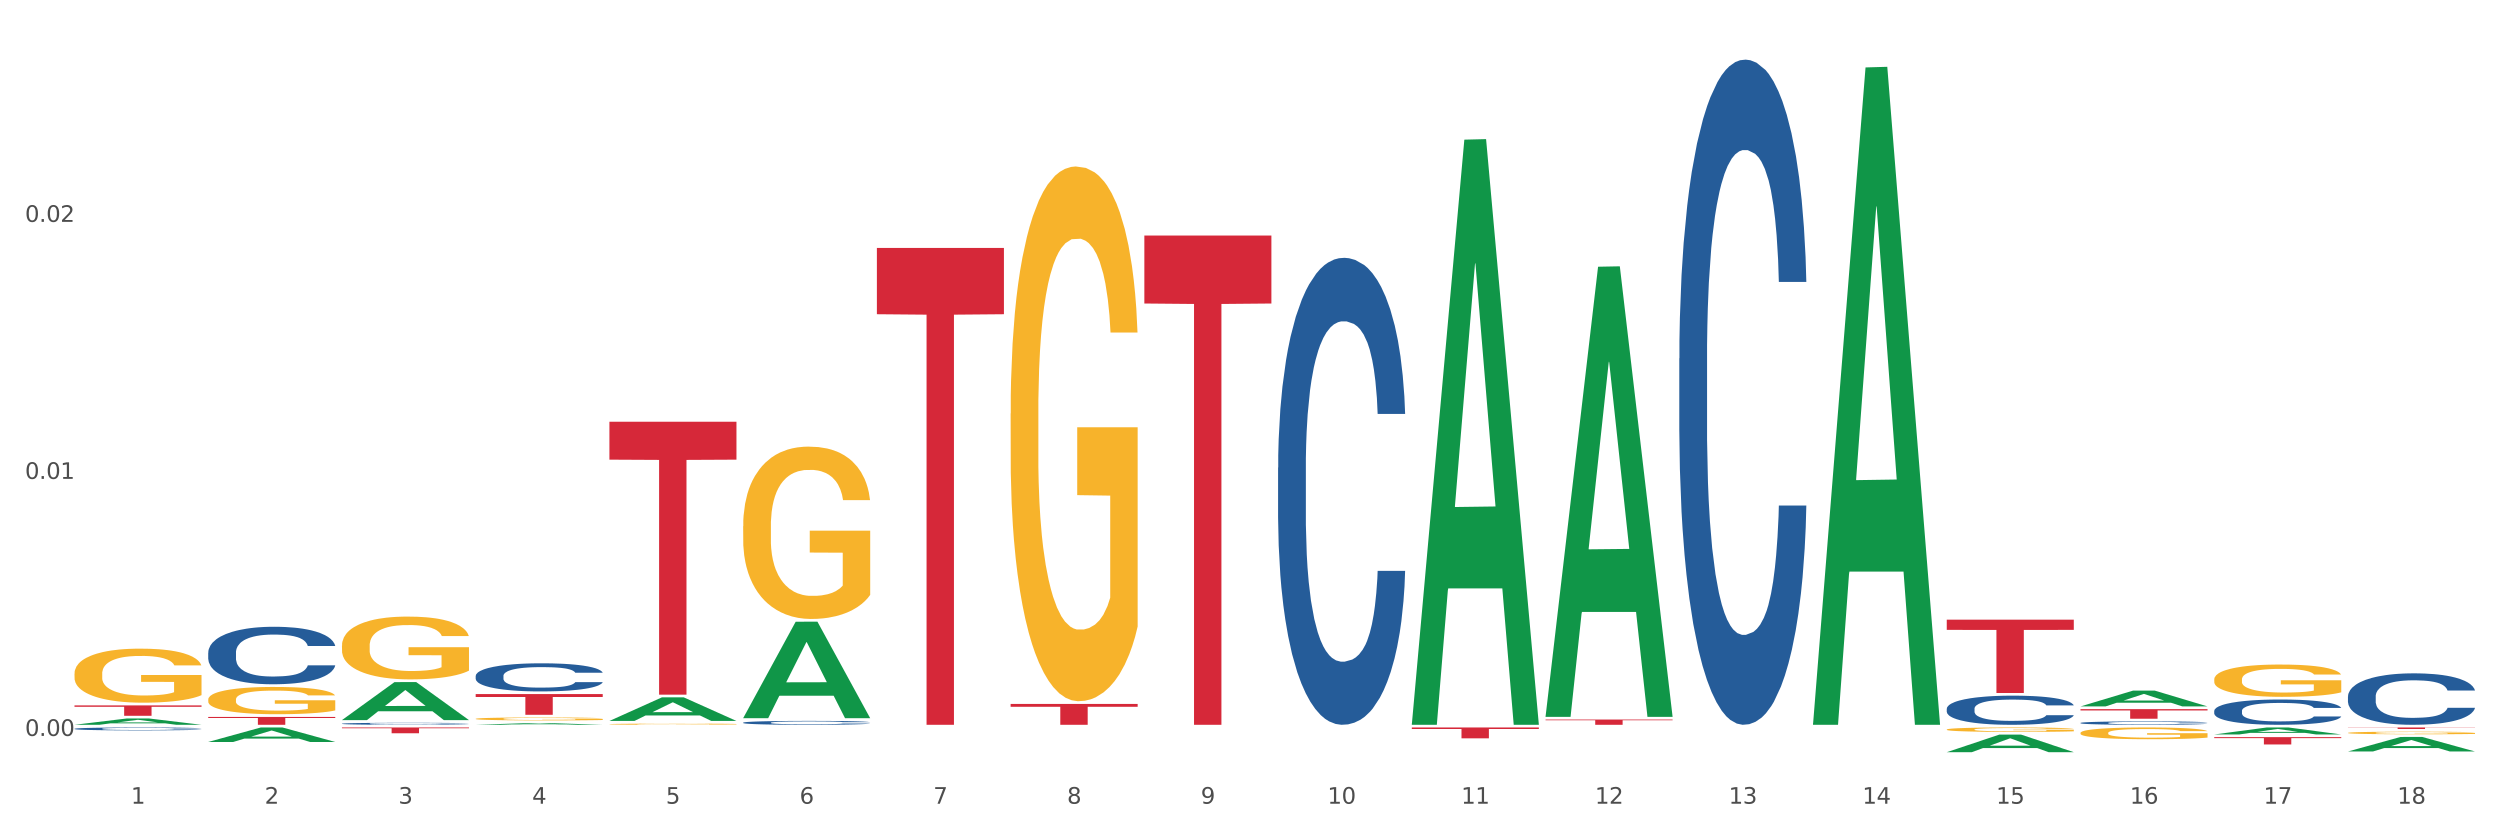 <?xml version="1.0" encoding="utf-8" standalone="no"?>
<!DOCTYPE svg PUBLIC "-//W3C//DTD SVG 1.1//EN"
  "http://www.w3.org/Graphics/SVG/1.1/DTD/svg11.dtd">
<svg xmlns:xlink="http://www.w3.org/1999/xlink" width="1080pt" height="360pt" viewBox="0 0 1080 360" xmlns="http://www.w3.org/2000/svg" version="1.1">
 <rect x="0" y="0" width="1080" height="360" fill="#333333" stroke="none"/>
 <defs>
  <style type="text/css">*{stroke-linejoin: round; stroke-linecap: butt}</style>
 </defs>
 <g id="figure_1">
  <g id="patch_1">
   <path d="M 0 360 
L 1080 360 
L 1080 0 
L 0 0 
z
" style="fill: #ffffff; stroke: #ffffff; stroke-linejoin: miter"/>
  </g>
  <g id="axes_1">
   <g id="matplotlib.axis_1">
    <g id="xtick_1">
     <g id="text_1">
      <!-- 1 -->
      <g style="fill: #4d4d4d" transform="translate(56.563 347.204) scale(0.096 -0.096)">
       <defs>
        <path id="DejaVuSans-31" d="M 794 531 
L 1825 531 
L 1825 4091 
L 703 3866 
L 703 4441 
L 1819 4666 
L 2450 4666 
L 2450 531 
L 3481 531 
L 3481 0 
L 794 0 
L 794 531 
z
" transform="scale(0.016)"/>
       </defs>
       <use xlink:href="#DejaVuSans-31"/>
      </g>
     </g>
    </g>
    <g id="xtick_2">
     <g id="text_2">
      <!-- 2 -->
      <g style="fill: #4d4d4d" transform="translate(114.336 347.204) scale(0.096 -0.096)">
       <defs>
        <path id="DejaVuSans-32" d="M 1228 531 
L 3431 531 
L 3431 0 
L 469 0 
L 469 531 
Q 828 903 1448 1529 
Q 2069 2156 2228 2338 
Q 2531 2678 2651 2914 
Q 2772 3150 2772 3378 
Q 2772 3750 2511 3984 
Q 2250 4219 1831 4219 
Q 1534 4219 1204 4116 
Q 875 4013 500 3803 
L 500 4441 
Q 881 4594 1212 4672 
Q 1544 4750 1819 4750 
Q 2544 4750 2975 4387 
Q 3406 4025 3406 3419 
Q 3406 3131 3298 2873 
Q 3191 2616 2906 2266 
Q 2828 2175 2409 1742 
Q 1991 1309 1228 531 
z
" transform="scale(0.016)"/>
       </defs>
       <use xlink:href="#DejaVuSans-32"/>
      </g>
     </g>
    </g>
    <g id="xtick_3">
     <g id="text_3">
      <!-- 3 -->
      <g style="fill: #4d4d4d" transform="translate(172.109 347.204) scale(0.096 -0.096)">
       <defs>
        <path id="DejaVuSans-33" d="M 2597 2516 
Q 3050 2419 3304 2112 
Q 3559 1806 3559 1356 
Q 3559 666 3084 287 
Q 2609 -91 1734 -91 
Q 1441 -91 1130 -33 
Q 819 25 488 141 
L 488 750 
Q 750 597 1062 519 
Q 1375 441 1716 441 
Q 2309 441 2620 675 
Q 2931 909 2931 1356 
Q 2931 1769 2642 2001 
Q 2353 2234 1838 2234 
L 1294 2234 
L 1294 2753 
L 1863 2753 
Q 2328 2753 2575 2939 
Q 2822 3125 2822 3475 
Q 2822 3834 2567 4026 
Q 2313 4219 1838 4219 
Q 1578 4219 1281 4162 
Q 984 4106 628 3988 
L 628 4550 
Q 988 4650 1302 4700 
Q 1616 4750 1894 4750 
Q 2613 4750 3031 4423 
Q 3450 4097 3450 3541 
Q 3450 3153 3228 2886 
Q 3006 2619 2597 2516 
z
" transform="scale(0.016)"/>
       </defs>
       <use xlink:href="#DejaVuSans-33"/>
      </g>
     </g>
    </g>
    <g id="xtick_4">
     <g id="text_4">
      <!-- 4 -->
      <g style="fill: #4d4d4d" transform="translate(229.882 347.204) scale(0.096 -0.096)">
       <defs>
        <path id="DejaVuSans-34" d="M 2419 4116 
L 825 1625 
L 2419 1625 
L 2419 4116 
z
M 2253 4666 
L 3047 4666 
L 3047 1625 
L 3713 1625 
L 3713 1100 
L 3047 1100 
L 3047 0 
L 2419 0 
L 2419 1100 
L 313 1100 
L 313 1709 
L 2253 4666 
z
" transform="scale(0.016)"/>
       </defs>
       <use xlink:href="#DejaVuSans-34"/>
      </g>
     </g>
    </g>
    <g id="xtick_5">
     <g id="text_5">
      <!-- 5 -->
      <g style="fill: #4d4d4d" transform="translate(287.655 347.204) scale(0.096 -0.096)">
       <defs>
        <path id="DejaVuSans-35" d="M 691 4666 
L 3169 4666 
L 3169 4134 
L 1269 4134 
L 1269 2991 
Q 1406 3038 1543 3061 
Q 1681 3084 1819 3084 
Q 2600 3084 3056 2656 
Q 3513 2228 3513 1497 
Q 3513 744 3044 326 
Q 2575 -91 1722 -91 
Q 1428 -91 1123 -41 
Q 819 9 494 109 
L 494 744 
Q 775 591 1075 516 
Q 1375 441 1709 441 
Q 2250 441 2565 725 
Q 2881 1009 2881 1497 
Q 2881 1984 2565 2268 
Q 2250 2553 1709 2553 
Q 1456 2553 1204 2497 
Q 953 2441 691 2322 
L 691 4666 
z
" transform="scale(0.016)"/>
       </defs>
       <use xlink:href="#DejaVuSans-35"/>
      </g>
     </g>
    </g>
    <g id="xtick_6">
     <g id="text_6">
      <!-- 6 -->
      <g style="fill: #4d4d4d" transform="translate(345.428 347.204) scale(0.096 -0.096)">
       <defs>
        <path id="DejaVuSans-36" d="M 2113 2584 
Q 1688 2584 1439 2293 
Q 1191 2003 1191 1497 
Q 1191 994 1439 701 
Q 1688 409 2113 409 
Q 2538 409 2786 701 
Q 3034 994 3034 1497 
Q 3034 2003 2786 2293 
Q 2538 2584 2113 2584 
z
M 3366 4563 
L 3366 3988 
Q 3128 4100 2886 4159 
Q 2644 4219 2406 4219 
Q 1781 4219 1451 3797 
Q 1122 3375 1075 2522 
Q 1259 2794 1537 2939 
Q 1816 3084 2150 3084 
Q 2853 3084 3261 2657 
Q 3669 2231 3669 1497 
Q 3669 778 3244 343 
Q 2819 -91 2113 -91 
Q 1303 -91 875 529 
Q 447 1150 447 2328 
Q 447 3434 972 4092 
Q 1497 4750 2381 4750 
Q 2619 4750 2861 4703 
Q 3103 4656 3366 4563 
z
" transform="scale(0.016)"/>
       </defs>
       <use xlink:href="#DejaVuSans-36"/>
      </g>
     </g>
    </g>
    <g id="xtick_7">
     <g id="text_7">
      <!-- 7 -->
      <g style="fill: #4d4d4d" transform="translate(403.201 347.204) scale(0.096 -0.096)">
       <defs>
        <path id="DejaVuSans-37" d="M 525 4666 
L 3525 4666 
L 3525 4397 
L 1831 0 
L 1172 0 
L 2766 4134 
L 525 4134 
L 525 4666 
z
" transform="scale(0.016)"/>
       </defs>
       <use xlink:href="#DejaVuSans-37"/>
      </g>
     </g>
    </g>
    <g id="xtick_8">
     <g id="text_8">
      <!-- 8 -->
      <g style="fill: #4d4d4d" transform="translate(460.974 347.204) scale(0.096 -0.096)">
       <defs>
        <path id="DejaVuSans-38" d="M 2034 2216 
Q 1584 2216 1326 1975 
Q 1069 1734 1069 1313 
Q 1069 891 1326 650 
Q 1584 409 2034 409 
Q 2484 409 2743 651 
Q 3003 894 3003 1313 
Q 3003 1734 2745 1975 
Q 2488 2216 2034 2216 
z
M 1403 2484 
Q 997 2584 770 2862 
Q 544 3141 544 3541 
Q 544 4100 942 4425 
Q 1341 4750 2034 4750 
Q 2731 4750 3128 4425 
Q 3525 4100 3525 3541 
Q 3525 3141 3298 2862 
Q 3072 2584 2669 2484 
Q 3125 2378 3379 2068 
Q 3634 1759 3634 1313 
Q 3634 634 3220 271 
Q 2806 -91 2034 -91 
Q 1263 -91 848 271 
Q 434 634 434 1313 
Q 434 1759 690 2068 
Q 947 2378 1403 2484 
z
M 1172 3481 
Q 1172 3119 1398 2916 
Q 1625 2713 2034 2713 
Q 2441 2713 2670 2916 
Q 2900 3119 2900 3481 
Q 2900 3844 2670 4047 
Q 2441 4250 2034 4250 
Q 1625 4250 1398 4047 
Q 1172 3844 1172 3481 
z
" transform="scale(0.016)"/>
       </defs>
       <use xlink:href="#DejaVuSans-38"/>
      </g>
     </g>
    </g>
    <g id="xtick_9">
     <g id="text_9">
      <!-- 9 -->
      <g style="fill: #4d4d4d" transform="translate(518.747 347.204) scale(0.096 -0.096)">
       <defs>
        <path id="DejaVuSans-39" d="M 703 97 
L 703 672 
Q 941 559 1184 500 
Q 1428 441 1663 441 
Q 2288 441 2617 861 
Q 2947 1281 2994 2138 
Q 2813 1869 2534 1725 
Q 2256 1581 1919 1581 
Q 1219 1581 811 2004 
Q 403 2428 403 3163 
Q 403 3881 828 4315 
Q 1253 4750 1959 4750 
Q 2769 4750 3195 4129 
Q 3622 3509 3622 2328 
Q 3622 1225 3098 567 
Q 2575 -91 1691 -91 
Q 1453 -91 1209 -44 
Q 966 3 703 97 
z
M 1959 2075 
Q 2384 2075 2632 2365 
Q 2881 2656 2881 3163 
Q 2881 3666 2632 3958 
Q 2384 4250 1959 4250 
Q 1534 4250 1286 3958 
Q 1038 3666 1038 3163 
Q 1038 2656 1286 2365 
Q 1534 2075 1959 2075 
z
" transform="scale(0.016)"/>
       </defs>
       <use xlink:href="#DejaVuSans-39"/>
      </g>
     </g>
    </g>
    <g id="xtick_10">
     <g id="text_10">
      <!-- 10 -->
      <g style="fill: #4d4d4d" transform="translate(573.466 347.204) scale(0.096 -0.096)">
       <defs>
        <path id="DejaVuSans-30" d="M 2034 4250 
Q 1547 4250 1301 3770 
Q 1056 3291 1056 2328 
Q 1056 1369 1301 889 
Q 1547 409 2034 409 
Q 2525 409 2770 889 
Q 3016 1369 3016 2328 
Q 3016 3291 2770 3770 
Q 2525 4250 2034 4250 
z
M 2034 4750 
Q 2819 4750 3233 4129 
Q 3647 3509 3647 2328 
Q 3647 1150 3233 529 
Q 2819 -91 2034 -91 
Q 1250 -91 836 529 
Q 422 1150 422 2328 
Q 422 3509 836 4129 
Q 1250 4750 2034 4750 
z
" transform="scale(0.016)"/>
       </defs>
       <use xlink:href="#DejaVuSans-31"/>
       <use xlink:href="#DejaVuSans-30" transform="translate(63.623 0)"/>
      </g>
     </g>
    </g>
    <g id="xtick_11">
     <g id="text_11">
      <!-- 11 -->
      <g style="fill: #4d4d4d" transform="translate(631.239 347.204) scale(0.096 -0.096)">
       <use xlink:href="#DejaVuSans-31"/>
       <use xlink:href="#DejaVuSans-31" transform="translate(63.623 0)"/>
      </g>
     </g>
    </g>
    <g id="xtick_12">
     <g id="text_12">
      <!-- 12 -->
      <g style="fill: #4d4d4d" transform="translate(689.012 347.204) scale(0.096 -0.096)">
       <use xlink:href="#DejaVuSans-31"/>
       <use xlink:href="#DejaVuSans-32" transform="translate(63.623 0)"/>
      </g>
     </g>
    </g>
    <g id="xtick_13">
     <g id="text_13">
      <!-- 13 -->
      <g style="fill: #4d4d4d" transform="translate(746.785 347.204) scale(0.096 -0.096)">
       <use xlink:href="#DejaVuSans-31"/>
       <use xlink:href="#DejaVuSans-33" transform="translate(63.623 0)"/>
      </g>
     </g>
    </g>
    <g id="xtick_14">
     <g id="text_14">
      <!-- 14 -->
      <g style="fill: #4d4d4d" transform="translate(804.558 347.204) scale(0.096 -0.096)">
       <use xlink:href="#DejaVuSans-31"/>
       <use xlink:href="#DejaVuSans-34" transform="translate(63.623 0)"/>
      </g>
     </g>
    </g>
    <g id="xtick_15">
     <g id="text_15">
      <!-- 15 -->
      <g style="fill: #4d4d4d" transform="translate(862.331 347.204) scale(0.096 -0.096)">
       <use xlink:href="#DejaVuSans-31"/>
       <use xlink:href="#DejaVuSans-35" transform="translate(63.623 0)"/>
      </g>
     </g>
    </g>
    <g id="xtick_16">
     <g id="text_16">
      <!-- 16 -->
      <g style="fill: #4d4d4d" transform="translate(920.104 347.204) scale(0.096 -0.096)">
       <use xlink:href="#DejaVuSans-31"/>
       <use xlink:href="#DejaVuSans-36" transform="translate(63.623 0)"/>
      </g>
     </g>
    </g>
    <g id="xtick_17">
     <g id="text_17">
      <!-- 17 -->
      <g style="fill: #4d4d4d" transform="translate(977.877 347.204) scale(0.096 -0.096)">
       <use xlink:href="#DejaVuSans-31"/>
       <use xlink:href="#DejaVuSans-37" transform="translate(63.623 0)"/>
      </g>
     </g>
    </g>
    <g id="xtick_18">
     <g id="text_18">
      <!-- 18 -->
      <g style="fill: #4d4d4d" transform="translate(1035.65 347.204) scale(0.096 -0.096)">
       <use xlink:href="#DejaVuSans-31"/>
       <use xlink:href="#DejaVuSans-38" transform="translate(63.623 0)"/>
      </g>
     </g>
    </g>
    <g id="xtick_19"/>
    <g id="xtick_20"/>
    <g id="xtick_21"/>
    <g id="xtick_22"/>
    <g id="xtick_23"/>
    <g id="xtick_24"/>
    <g id="xtick_25"/>
    <g id="xtick_26"/>
    <g id="xtick_27"/>
    <g id="xtick_28"/>
    <g id="xtick_29"/>
    <g id="xtick_30"/>
    <g id="xtick_31"/>
    <g id="xtick_32"/>
    <g id="xtick_33"/>
    <g id="xtick_34"/>
    <g id="xtick_35"/>
   </g>
   <g id="matplotlib.axis_2">
    <g id="ytick_1">
     <g id="text_19">
      <!-- 0.00 -->
      <g style="fill: #4d4d4d" transform="translate(10.8 317.913) scale(0.096 -0.096)">
       <defs>
        <path id="DejaVuSans-2e" d="M 684 794 
L 1344 794 
L 1344 0 
L 684 0 
L 684 794 
z
" transform="scale(0.016)"/>
       </defs>
       <use xlink:href="#DejaVuSans-30"/>
       <use xlink:href="#DejaVuSans-2e" transform="translate(63.623 0)"/>
       <use xlink:href="#DejaVuSans-30" transform="translate(95.41 0)"/>
       <use xlink:href="#DejaVuSans-30" transform="translate(159.033 0)"/>
      </g>
     </g>
    </g>
    <g id="ytick_2">
     <g id="text_20">
      <!-- 0.01 -->
      <g style="fill: #4d4d4d" transform="translate(10.8 206.881) scale(0.096 -0.096)">
       <use xlink:href="#DejaVuSans-30"/>
       <use xlink:href="#DejaVuSans-2e" transform="translate(63.623 0)"/>
       <use xlink:href="#DejaVuSans-30" transform="translate(95.41 0)"/>
       <use xlink:href="#DejaVuSans-31" transform="translate(159.033 0)"/>
      </g>
     </g>
    </g>
    <g id="ytick_3">
     <g id="text_21">
      <!-- 0.02 -->
      <g style="fill: #4d4d4d" transform="translate(10.8 95.848) scale(0.096 -0.096)">
       <use xlink:href="#DejaVuSans-30"/>
       <use xlink:href="#DejaVuSans-2e" transform="translate(63.623 0)"/>
       <use xlink:href="#DejaVuSans-30" transform="translate(95.41 0)"/>
       <use xlink:href="#DejaVuSans-32" transform="translate(159.033 0)"/>
      </g>
     </g>
    </g>
    <g id="ytick_4"/>
    <g id="ytick_5"/>
    <g id="ytick_6"/>
   </g>
   <g id="PolyCollection_1">
    <path d="M 32.175 313.107 
L 32.232 313.104 
L 54.864 310.369 
L 64.257 310.366 
L 87.059 313.112 
L 76.196 313.112 
L 71.273 312.473 
L 47.905 312.473 
L 47.735 312.483 
L 42.982 313.112 
L 32.175 313.112 
L 32.175 313.107 
L 50.847 312.091 
L 68.331 312.088 
L 59.674 310.951 
L 59.561 310.946 
L 59.447 310.954 
L 50.79 312.088 
L 50.847 312.091 
L 32.175 313.107 
z
" clip-path="url(#p1052e0436a)" style="fill: #109648"/>
    <path d="M 1014.316 314.266 
L 1069.2 314.266 
L 1069.2 314.358 
L 1047.61 314.359 
L 1047.61 314.93 
L 1035.775 314.93 
L 1035.775 314.359 
L 1014.316 314.358 
L 1014.316 314.267 
L 1014.316 314.266 
z
" clip-path="url(#p1052e0436a)" style="fill: #d62839"/>
    <path d="M 956.543 318.444 
L 1011.427 318.444 
L 1011.427 318.884 
L 989.837 318.887 
L 989.837 321.614 
L 978.002 321.614 
L 978.002 318.887 
L 956.543 318.884 
L 956.543 318.447 
L 956.543 318.444 
z
" clip-path="url(#p1052e0436a)" style="fill: #d62839"/>
    <path d="M 898.77 306.332 
L 953.654 306.332 
L 953.654 306.909 
L 932.064 306.913 
L 932.064 310.481 
L 920.229 310.481 
L 920.229 306.913 
L 898.77 306.909 
L 898.77 306.336 
L 898.77 306.332 
z
" clip-path="url(#p1052e0436a)" style="fill: #d62839"/>
    <path d="M 840.997 267.707 
L 895.881 267.707 
L 895.881 272.107 
L 874.291 272.136 
L 874.291 299.367 
L 862.456 299.367 
L 862.456 272.136 
L 840.997 272.107 
L 840.997 267.737 
L 840.997 267.707 
z
" clip-path="url(#p1052e0436a)" style="fill: #d62839"/>
    <path d="M 667.678 310.835 
L 722.562 310.835 
L 722.562 311.152 
L 700.973 311.154 
L 700.973 313.112 
L 689.137 313.112 
L 689.137 311.154 
L 667.678 311.152 
L 667.678 310.837 
L 667.678 310.835 
z
" clip-path="url(#p1052e0436a)" style="fill: #d62839"/>
    <path d="M 609.905 314.266 
L 664.789 314.266 
L 664.789 314.916 
L 643.2 314.921 
L 643.2 318.946 
L 631.364 318.946 
L 631.364 314.921 
L 609.905 314.916 
L 609.905 314.27 
L 609.905 314.266 
z
" clip-path="url(#p1052e0436a)" style="fill: #d62839"/>
    <path d="M 494.359 101.742 
L 549.243 101.742 
L 549.243 131.116 
L 527.654 131.314 
L 527.654 313.112 
L 515.818 313.112 
L 515.818 131.314 
L 494.359 131.116 
L 494.359 101.941 
L 494.359 101.742 
z
" clip-path="url(#p1052e0436a)" style="fill: #d62839"/>
    <path d="M 436.586 304.085 
L 491.47 304.085 
L 491.47 305.34 
L 469.881 305.348 
L 469.881 313.112 
L 458.045 313.112 
L 458.045 305.348 
L 436.586 305.34 
L 436.586 304.094 
L 436.586 304.085 
z
" clip-path="url(#p1052e0436a)" style="fill: #d62839"/>
    <path d="M 378.813 107.117 
L 433.697 107.117 
L 433.697 135.743 
L 412.108 135.937 
L 412.108 313.112 
L 400.272 313.112 
L 400.272 135.937 
L 378.813 135.743 
L 378.813 107.31 
L 378.813 107.117 
z
" clip-path="url(#p1052e0436a)" style="fill: #d62839"/>
    <path d="M 263.267 182.186 
L 318.151 182.186 
L 318.151 198.57 
L 296.562 198.681 
L 296.562 300.088 
L 284.726 300.088 
L 284.726 198.681 
L 263.267 198.57 
L 263.267 182.296 
L 263.267 182.186 
z
" clip-path="url(#p1052e0436a)" style="fill: #d62839"/>
    <path d="M 1014.316 300.871 
L 1014.381 300.851 
L 1014.381 300.282 
L 1014.575 299.511 
L 1015.289 298.09 
L 1016.197 297.014 
L 1017.754 295.755 
L 1018.597 295.227 
L 1019.7 294.639 
L 1021.971 293.684 
L 1024.566 292.872 
L 1026.382 292.426 
L 1027.745 292.142 
L 1030.794 291.634 
L 1032.546 291.411 
L 1034.362 291.228 
L 1035.919 291.106 
L 1038.514 290.964 
L 1040.59 290.903 
L 1042.99 290.883 
L 1045.002 290.903 
L 1047.661 290.984 
L 1051.554 291.228 
L 1053.046 291.37 
L 1055.057 291.614 
L 1057.133 291.939 
L 1058.82 292.263 
L 1060.766 292.73 
L 1062.777 293.339 
L 1064.724 294.111 
L 1066.086 294.821 
L 1067.189 295.572 
L 1068.162 296.486 
L 1068.876 297.481 
L 1069.2 298.313 
L 1057.328 298.313 
L 1057.003 297.562 
L 1056.355 296.75 
L 1055.706 296.202 
L 1054.992 295.755 
L 1053.889 295.248 
L 1052.916 294.923 
L 1051.294 294.537 
L 1049.802 294.293 
L 1048.57 294.151 
L 1047.078 294.03 
L 1043.899 293.908 
L 1041.628 293.908 
L 1040.201 293.948 
L 1038.449 294.05 
L 1036.957 294.192 
L 1035.205 294.436 
L 1033.843 294.699 
L 1032.481 295.045 
L 1031.702 295.288 
L 1030.534 295.735 
L 1029.756 296.1 
L 1028.718 296.73 
L 1028.134 297.176 
L 1027.096 298.333 
L 1026.642 299.186 
L 1026.447 299.775 
L 1026.318 300.424 
L 1026.318 303.591 
L 1026.707 305.012 
L 1027.031 305.621 
L 1027.55 306.311 
L 1028.523 307.205 
L 1029.951 308.078 
L 1031.443 308.707 
L 1032.675 309.093 
L 1033.843 309.377 
L 1035.011 309.6 
L 1036.438 309.803 
L 1037.606 309.925 
L 1039.357 310.047 
L 1041.433 310.108 
L 1043.055 310.108 
L 1046.364 310.006 
L 1047.856 309.905 
L 1049.283 309.762 
L 1050.84 309.539 
L 1052.073 309.296 
L 1052.787 309.113 
L 1053.954 308.727 
L 1054.863 308.321 
L 1055.641 307.854 
L 1056.16 307.448 
L 1056.744 306.839 
L 1057.198 306.149 
L 1057.328 305.784 
L 1069.2 305.784 
L 1068.94 306.514 
L 1068.486 307.225 
L 1067.578 308.179 
L 1066.864 308.727 
L 1065.762 309.397 
L 1064.594 309.965 
L 1062.972 310.595 
L 1061.48 311.062 
L 1059.923 311.468 
L 1058.236 311.833 
L 1055.187 312.341 
L 1054.084 312.483 
L 1051.749 312.726 
L 1049.932 312.868 
L 1047.272 313.011 
L 1044.547 313.092 
L 1041.693 313.112 
L 1039.163 313.071 
L 1036.373 312.95 
L 1034.622 312.828 
L 1032.675 312.645 
L 1030.405 312.361 
L 1028.264 312.016 
L 1026.253 311.61 
L 1024.371 311.143 
L 1022.62 310.615 
L 1020.349 309.742 
L 1018.662 308.89 
L 1017.43 308.098 
L 1016.586 307.428 
L 1015.743 306.575 
L 1015.289 305.987 
L 1014.575 304.566 
L 1014.316 303.246 
L 1014.316 300.871 
z
" clip-path="url(#p1052e0436a)" style="fill: #255c99"/>
    <path d="M 956.543 307.096 
L 956.608 307.086 
L 956.608 306.807 
L 956.802 306.428 
L 957.516 305.73 
L 958.424 305.201 
L 959.981 304.582 
L 960.824 304.323 
L 961.927 304.034 
L 964.198 303.565 
L 966.793 303.166 
L 968.609 302.946 
L 969.972 302.807 
L 973.021 302.557 
L 974.773 302.447 
L 976.589 302.358 
L 978.146 302.298 
L 980.741 302.228 
L 982.817 302.198 
L 985.217 302.188 
L 987.229 302.198 
L 989.888 302.238 
L 993.781 302.358 
L 995.273 302.428 
L 997.284 302.547 
L 999.36 302.707 
L 1001.047 302.866 
L 1002.993 303.096 
L 1005.004 303.395 
L 1006.951 303.774 
L 1008.313 304.123 
L 1009.416 304.493 
L 1010.389 304.942 
L 1011.103 305.43 
L 1011.427 305.839 
L 999.555 305.839 
L 999.231 305.47 
L 998.582 305.071 
L 997.933 304.802 
L 997.219 304.582 
L 996.116 304.333 
L 995.143 304.173 
L 993.521 303.984 
L 992.029 303.864 
L 990.797 303.794 
L 989.305 303.734 
L 986.126 303.675 
L 983.855 303.675 
L 982.428 303.694 
L 980.676 303.744 
L 979.184 303.814 
L 977.432 303.934 
L 976.07 304.064 
L 974.708 304.233 
L 973.929 304.353 
L 972.761 304.572 
L 971.983 304.752 
L 970.945 305.061 
L 970.361 305.281 
L 969.323 305.849 
L 968.869 306.268 
L 968.674 306.558 
L 968.545 306.877 
L 968.545 308.433 
L 968.934 309.132 
L 969.258 309.431 
L 969.777 309.77 
L 970.75 310.209 
L 972.178 310.638 
L 973.67 310.947 
L 974.902 311.137 
L 976.07 311.276 
L 977.238 311.386 
L 978.665 311.486 
L 979.833 311.546 
L 981.584 311.606 
L 983.66 311.636 
L 985.282 311.636 
L 988.591 311.586 
L 990.083 311.536 
L 991.51 311.466 
L 993.067 311.356 
L 994.3 311.237 
L 995.014 311.147 
L 996.181 310.957 
L 997.09 310.758 
L 997.868 310.528 
L 998.387 310.329 
L 998.971 310.029 
L 999.425 309.69 
L 999.555 309.511 
L 1011.427 309.511 
L 1011.168 309.87 
L 1010.713 310.219 
L 1009.805 310.688 
L 1009.092 310.957 
L 1007.989 311.286 
L 1006.821 311.566 
L 1005.199 311.875 
L 1003.707 312.104 
L 1002.15 312.304 
L 1000.463 312.484 
L 997.414 312.733 
L 996.311 312.803 
L 993.976 312.923 
L 992.159 312.992 
L 989.499 313.062 
L 986.774 313.102 
L 983.92 313.112 
L 981.39 313.092 
L 978.6 313.032 
L 976.849 312.972 
L 974.902 312.883 
L 972.632 312.743 
L 970.491 312.573 
L 968.48 312.374 
L 966.598 312.144 
L 964.847 311.885 
L 962.576 311.456 
L 960.889 311.037 
L 959.657 310.648 
L 958.813 310.319 
L 957.97 309.9 
L 957.516 309.61 
L 956.802 308.912 
L 956.543 308.264 
L 956.543 307.096 
z
" clip-path="url(#p1052e0436a)" style="fill: #255c99"/>
    <path d="M 898.77 312.299 
L 898.835 312.297 
L 898.835 312.26 
L 899.029 312.208 
L 899.743 312.114 
L 900.651 312.042 
L 902.208 311.959 
L 903.051 311.924 
L 904.154 311.885 
L 906.425 311.821 
L 909.02 311.767 
L 910.836 311.738 
L 912.199 311.719 
L 915.248 311.685 
L 917 311.67 
L 918.816 311.658 
L 920.373 311.65 
L 922.968 311.64 
L 925.044 311.636 
L 927.444 311.635 
L 929.456 311.636 
L 932.116 311.642 
L 936.008 311.658 
L 937.5 311.667 
L 939.511 311.684 
L 941.587 311.705 
L 943.274 311.727 
L 945.22 311.758 
L 947.231 311.798 
L 949.178 311.849 
L 950.54 311.897 
L 951.643 311.947 
L 952.616 312.007 
L 953.33 312.073 
L 953.654 312.129 
L 941.782 312.129 
L 941.458 312.079 
L 940.809 312.025 
L 940.16 311.988 
L 939.446 311.959 
L 938.344 311.925 
L 937.37 311.903 
L 935.749 311.878 
L 934.256 311.862 
L 933.024 311.852 
L 931.532 311.844 
L 928.353 311.836 
L 926.082 311.836 
L 924.655 311.839 
L 922.903 311.845 
L 921.411 311.855 
L 919.659 311.871 
L 918.297 311.889 
L 916.935 311.912 
L 916.156 311.928 
L 914.988 311.957 
L 914.21 311.982 
L 913.172 312.023 
L 912.588 312.053 
L 911.55 312.13 
L 911.096 312.187 
L 910.901 312.226 
L 910.772 312.269 
L 910.772 312.479 
L 911.161 312.574 
L 911.485 312.614 
L 912.004 312.66 
L 912.977 312.72 
L 914.405 312.778 
L 915.897 312.819 
L 917.129 312.845 
L 918.297 312.864 
L 919.465 312.879 
L 920.892 312.892 
L 922.06 312.9 
L 923.811 312.908 
L 925.887 312.912 
L 927.509 312.912 
L 930.818 312.906 
L 932.31 312.899 
L 933.737 312.889 
L 935.294 312.875 
L 936.527 312.858 
L 937.241 312.846 
L 938.408 312.821 
L 939.317 312.794 
L 940.095 312.763 
L 940.614 312.736 
L 941.198 312.695 
L 941.652 312.649 
L 941.782 312.625 
L 953.654 312.625 
L 953.395 312.674 
L 952.94 312.721 
L 952.032 312.784 
L 951.319 312.821 
L 950.216 312.865 
L 949.048 312.903 
L 947.426 312.945 
L 945.934 312.976 
L 944.377 313.003 
L 942.69 313.027 
L 939.641 313.061 
L 938.538 313.07 
L 936.203 313.086 
L 934.386 313.096 
L 931.726 313.105 
L 929.002 313.111 
L 926.147 313.112 
L 923.617 313.109 
L 920.827 313.101 
L 919.076 313.093 
L 917.129 313.081 
L 914.859 313.062 
L 912.718 313.039 
L 910.707 313.012 
L 908.825 312.981 
L 907.074 312.946 
L 904.803 312.888 
L 903.116 312.831 
L 901.884 312.779 
L 901.04 312.734 
L 900.197 312.678 
L 899.743 312.639 
L 899.029 312.544 
L 898.77 312.456 
L 898.77 312.299 
z
" clip-path="url(#p1052e0436a)" style="fill: #255c99"/>
    <path d="M 840.997 306.178 
L 841.062 306.167 
L 841.062 305.845 
L 841.256 305.408 
L 841.97 304.603 
L 842.878 303.994 
L 844.435 303.281 
L 845.278 302.982 
L 846.381 302.648 
L 848.652 302.108 
L 851.247 301.648 
L 853.063 301.395 
L 854.426 301.234 
L 857.475 300.947 
L 859.227 300.82 
L 861.043 300.717 
L 862.6 300.648 
L 865.195 300.567 
L 867.271 300.533 
L 869.672 300.521 
L 871.683 300.533 
L 874.343 300.579 
L 878.235 300.717 
L 879.727 300.797 
L 881.738 300.935 
L 883.814 301.119 
L 885.501 301.303 
L 887.447 301.568 
L 889.458 301.913 
L 891.405 302.349 
L 892.767 302.752 
L 893.87 303.177 
L 894.843 303.695 
L 895.557 304.258 
L 895.881 304.73 
L 884.009 304.73 
L 883.685 304.304 
L 883.036 303.844 
L 882.387 303.534 
L 881.673 303.281 
L 880.571 302.993 
L 879.597 302.809 
L 877.976 302.591 
L 876.483 302.453 
L 875.251 302.372 
L 873.759 302.304 
L 870.58 302.235 
L 868.309 302.235 
L 866.882 302.258 
L 865.13 302.315 
L 863.638 302.395 
L 861.887 302.533 
L 860.524 302.683 
L 859.162 302.878 
L 858.383 303.016 
L 857.216 303.269 
L 856.437 303.476 
L 855.399 303.833 
L 854.815 304.086 
L 853.777 304.741 
L 853.323 305.224 
L 853.128 305.558 
L 852.999 305.926 
L 852.999 307.719 
L 853.388 308.524 
L 853.712 308.869 
L 854.231 309.26 
L 855.204 309.766 
L 856.632 310.26 
L 858.124 310.617 
L 859.356 310.835 
L 860.524 310.996 
L 861.692 311.123 
L 863.119 311.238 
L 864.287 311.307 
L 866.039 311.376 
L 868.115 311.41 
L 869.736 311.41 
L 873.045 311.353 
L 874.537 311.295 
L 875.964 311.215 
L 877.521 311.088 
L 878.754 310.95 
L 879.468 310.847 
L 880.635 310.628 
L 881.544 310.398 
L 882.322 310.134 
L 882.841 309.904 
L 883.425 309.559 
L 883.879 309.168 
L 884.009 308.961 
L 895.881 308.961 
L 895.622 309.375 
L 895.167 309.778 
L 894.259 310.318 
L 893.546 310.628 
L 892.443 311.008 
L 891.275 311.33 
L 889.653 311.686 
L 888.161 311.951 
L 886.604 312.181 
L 884.917 312.388 
L 881.868 312.675 
L 880.765 312.756 
L 878.43 312.894 
L 876.613 312.974 
L 873.953 313.055 
L 871.229 313.101 
L 868.374 313.112 
L 865.844 313.089 
L 863.054 313.02 
L 861.303 312.951 
L 859.356 312.848 
L 857.086 312.687 
L 854.945 312.491 
L 852.934 312.261 
L 851.052 311.997 
L 849.301 311.698 
L 847.03 311.203 
L 845.343 310.72 
L 844.111 310.272 
L 843.267 309.892 
L 842.424 309.41 
L 841.97 309.076 
L 841.256 308.271 
L 840.997 307.524 
L 840.997 306.178 
z
" clip-path="url(#p1052e0436a)" style="fill: #255c99"/>
    <path d="M 725.451 154.871 
L 725.516 154.609 
L 725.516 147.261 
L 725.71 137.289 
L 726.424 118.919 
L 727.332 105.011 
L 728.889 88.741 
L 729.733 81.918 
L 730.835 74.308 
L 733.106 61.974 
L 735.701 51.477 
L 737.518 45.704 
L 738.88 42.03 
L 741.929 35.469 
L 743.681 32.582 
L 745.497 30.221 
L 747.054 28.646 
L 749.649 26.809 
L 751.725 26.022 
L 754.126 25.759 
L 756.137 26.022 
L 758.797 27.072 
L 762.689 30.221 
L 764.181 32.058 
L 766.192 35.207 
L 768.268 39.405 
L 769.955 43.604 
L 771.901 49.64 
L 773.912 57.513 
L 775.859 67.485 
L 777.221 76.669 
L 778.324 86.379 
L 779.297 98.188 
L 780.011 111.047 
L 780.335 121.806 
L 768.463 121.806 
L 768.139 112.096 
L 767.49 101.6 
L 766.841 94.514 
L 766.127 88.741 
L 765.025 82.18 
L 764.051 77.982 
L 762.43 72.996 
L 760.937 69.846 
L 759.705 68.01 
L 758.213 66.435 
L 755.034 64.86 
L 752.763 64.86 
L 751.336 65.385 
L 749.584 66.697 
L 748.092 68.534 
L 746.341 71.683 
L 744.978 75.095 
L 743.616 79.556 
L 742.837 82.705 
L 741.67 88.478 
L 740.891 93.202 
L 739.853 101.337 
L 739.269 107.11 
L 738.231 122.069 
L 737.777 133.09 
L 737.582 140.701 
L 737.453 149.098 
L 737.453 190.036 
L 737.842 208.406 
L 738.166 216.278 
L 738.685 225.201 
L 739.658 236.747 
L 741.086 248.031 
L 742.578 256.166 
L 743.81 261.152 
L 744.978 264.826 
L 746.146 267.713 
L 747.573 270.337 
L 748.741 271.912 
L 750.493 273.486 
L 752.569 274.274 
L 754.19 274.274 
L 757.499 272.961 
L 758.991 271.649 
L 760.418 269.812 
L 761.975 266.926 
L 763.208 263.777 
L 763.922 261.415 
L 765.089 256.429 
L 765.998 251.18 
L 766.776 245.145 
L 767.295 239.896 
L 767.879 232.024 
L 768.333 223.101 
L 768.463 218.378 
L 780.335 218.378 
L 780.076 227.825 
L 779.621 237.01 
L 778.713 249.343 
L 778 256.429 
L 776.897 265.089 
L 775.729 272.437 
L 774.107 280.572 
L 772.615 286.607 
L 771.058 291.856 
L 769.371 296.579 
L 766.322 303.14 
L 765.219 304.977 
L 762.884 308.126 
L 761.067 309.963 
L 758.407 311.8 
L 755.683 312.85 
L 752.828 313.112 
L 750.298 312.587 
L 747.508 311.013 
L 745.757 309.438 
L 743.81 307.076 
L 741.54 303.402 
L 739.399 298.941 
L 737.388 293.693 
L 735.506 287.657 
L 733.755 280.834 
L 731.484 269.55 
L 729.797 258.528 
L 728.565 248.294 
L 727.721 239.634 
L 726.878 228.612 
L 726.424 221.002 
L 725.71 202.632 
L 725.451 185.575 
L 725.451 154.871 
z
" clip-path="url(#p1052e0436a)" style="fill: #255c99"/>
    <path d="M 552.132 202.021 
L 552.197 201.837 
L 552.197 196.678 
L 552.391 189.677 
L 553.105 176.781 
L 554.013 167.017 
L 555.57 155.595 
L 556.414 150.805 
L 557.516 145.462 
L 559.787 136.803 
L 562.382 129.434 
L 564.199 125.381 
L 565.561 122.802 
L 568.61 118.196 
L 570.362 116.169 
L 572.178 114.511 
L 573.735 113.406 
L 576.33 112.116 
L 578.406 111.564 
L 580.807 111.379 
L 582.818 111.564 
L 585.478 112.3 
L 589.37 114.511 
L 590.862 115.801 
L 592.873 118.012 
L 594.949 120.959 
L 596.636 123.907 
L 598.582 128.144 
L 600.594 133.671 
L 602.54 140.672 
L 603.902 147.12 
L 605.005 153.937 
L 605.978 162.227 
L 606.692 171.254 
L 607.016 178.808 
L 595.144 178.808 
L 594.82 171.991 
L 594.171 164.622 
L 593.522 159.648 
L 592.809 155.595 
L 591.706 150.989 
L 590.733 148.041 
L 589.111 144.541 
L 587.619 142.33 
L 586.386 141.04 
L 584.894 139.935 
L 581.715 138.83 
L 579.444 138.83 
L 578.017 139.198 
L 576.265 140.119 
L 574.773 141.409 
L 573.022 143.62 
L 571.659 146.015 
L 570.297 149.147 
L 569.518 151.357 
L 568.351 155.41 
L 567.572 158.727 
L 566.534 164.438 
L 565.95 168.491 
L 564.912 178.992 
L 564.458 186.73 
L 564.263 192.072 
L 564.134 197.968 
L 564.134 226.708 
L 564.523 239.604 
L 564.847 245.131 
L 565.366 251.395 
L 566.339 259.501 
L 567.767 267.423 
L 569.259 273.134 
L 570.491 276.634 
L 571.659 279.214 
L 572.827 281.24 
L 574.254 283.082 
L 575.422 284.188 
L 577.174 285.293 
L 579.25 285.846 
L 580.871 285.846 
L 584.18 284.925 
L 585.672 284.004 
L 587.1 282.714 
L 588.657 280.687 
L 589.889 278.477 
L 590.603 276.819 
L 591.771 273.318 
L 592.679 269.634 
L 593.457 265.396 
L 593.976 261.712 
L 594.56 256.185 
L 595.014 249.921 
L 595.144 246.605 
L 607.016 246.605 
L 606.757 253.237 
L 606.303 259.685 
L 605.394 268.344 
L 604.681 273.318 
L 603.578 279.398 
L 602.41 284.556 
L 600.788 290.267 
L 599.296 294.505 
L 597.739 298.189 
L 596.052 301.506 
L 593.003 306.111 
L 591.9 307.401 
L 589.565 309.612 
L 587.748 310.901 
L 585.088 312.191 
L 582.364 312.928 
L 579.509 313.112 
L 576.979 312.744 
L 574.189 311.638 
L 572.438 310.533 
L 570.491 308.875 
L 568.221 306.296 
L 566.08 303.164 
L 564.069 299.479 
L 562.187 295.242 
L 560.436 290.452 
L 558.165 282.53 
L 556.478 274.792 
L 555.246 267.607 
L 554.402 261.527 
L 553.559 253.79 
L 553.105 248.447 
L 552.391 235.551 
L 552.132 223.576 
L 552.132 202.021 
z
" clip-path="url(#p1052e0436a)" style="fill: #255c99"/>
    <path d="M 321.04 312.183 
L 321.105 312.182 
L 321.105 312.139 
L 321.299 312.08 
L 322.013 311.972 
L 322.921 311.891 
L 324.478 311.795 
L 325.322 311.755 
L 326.425 311.71 
L 328.695 311.638 
L 331.29 311.576 
L 333.107 311.542 
L 334.469 311.521 
L 337.518 311.482 
L 339.27 311.465 
L 341.086 311.452 
L 342.643 311.442 
L 345.238 311.432 
L 347.314 311.427 
L 349.715 311.425 
L 351.726 311.427 
L 354.386 311.433 
L 358.278 311.452 
L 359.77 311.462 
L 361.781 311.481 
L 363.857 311.505 
L 365.544 311.53 
L 367.49 311.566 
L 369.502 311.612 
L 371.448 311.67 
L 372.81 311.724 
L 373.913 311.781 
L 374.886 311.851 
L 375.6 311.926 
L 375.924 311.989 
L 364.052 311.989 
L 363.728 311.932 
L 363.079 311.871 
L 362.43 311.829 
L 361.717 311.795 
L 360.614 311.757 
L 359.641 311.732 
L 358.019 311.703 
L 356.527 311.684 
L 355.294 311.673 
L 353.802 311.664 
L 350.623 311.655 
L 348.352 311.655 
L 346.925 311.658 
L 345.173 311.666 
L 343.681 311.676 
L 341.93 311.695 
L 340.567 311.715 
L 339.205 311.741 
L 338.426 311.76 
L 337.259 311.794 
L 336.48 311.821 
L 335.442 311.869 
L 334.858 311.903 
L 333.82 311.991 
L 333.366 312.055 
L 333.172 312.1 
L 333.042 312.149 
L 333.042 312.39 
L 333.431 312.497 
L 333.755 312.544 
L 334.274 312.596 
L 335.248 312.664 
L 336.675 312.73 
L 338.167 312.778 
L 339.4 312.807 
L 340.567 312.829 
L 341.735 312.846 
L 343.162 312.861 
L 344.33 312.87 
L 346.082 312.879 
L 348.158 312.884 
L 349.78 312.884 
L 353.088 312.876 
L 354.58 312.869 
L 356.008 312.858 
L 357.565 312.841 
L 358.797 312.822 
L 359.511 312.809 
L 360.679 312.779 
L 361.587 312.749 
L 362.365 312.713 
L 362.884 312.682 
L 363.468 312.636 
L 363.922 312.584 
L 364.052 312.556 
L 375.924 312.556 
L 375.665 312.611 
L 375.211 312.665 
L 374.302 312.738 
L 373.589 312.779 
L 372.486 312.83 
L 371.318 312.873 
L 369.696 312.921 
L 368.204 312.956 
L 366.647 312.987 
L 364.96 313.015 
L 361.911 313.054 
L 360.808 313.064 
L 358.473 313.083 
L 356.656 313.094 
L 353.996 313.104 
L 351.272 313.111 
L 348.417 313.112 
L 345.887 313.109 
L 343.097 313.1 
L 341.346 313.09 
L 339.4 313.077 
L 337.129 313.055 
L 334.988 313.029 
L 332.977 312.998 
L 331.096 312.963 
L 329.344 312.923 
L 327.073 312.856 
L 325.387 312.792 
L 324.154 312.732 
L 323.311 312.681 
L 322.467 312.616 
L 322.013 312.571 
L 321.299 312.464 
L 321.04 312.363 
L 321.04 312.183 
z
" clip-path="url(#p1052e0436a)" style="fill: #255c99"/>
    <path d="M 205.494 292.004 
L 205.559 291.993 
L 205.559 291.683 
L 205.753 291.261 
L 206.467 290.484 
L 207.375 289.896 
L 208.932 289.209 
L 209.776 288.92 
L 210.879 288.598 
L 213.149 288.077 
L 215.744 287.633 
L 217.561 287.389 
L 218.923 287.234 
L 221.972 286.956 
L 223.724 286.834 
L 225.54 286.734 
L 227.097 286.668 
L 229.692 286.59 
L 231.768 286.557 
L 234.169 286.546 
L 236.18 286.557 
L 238.84 286.601 
L 242.732 286.734 
L 244.224 286.812 
L 246.236 286.945 
L 248.312 287.123 
L 249.998 287.3 
L 251.945 287.555 
L 253.956 287.888 
L 255.902 288.31 
L 257.264 288.698 
L 258.367 289.109 
L 259.34 289.608 
L 260.054 290.152 
L 260.378 290.607 
L 248.506 290.607 
L 248.182 290.196 
L 247.533 289.752 
L 246.884 289.453 
L 246.171 289.209 
L 245.068 288.931 
L 244.095 288.754 
L 242.473 288.543 
L 240.981 288.41 
L 239.748 288.332 
L 238.256 288.265 
L 235.077 288.199 
L 232.806 288.199 
L 231.379 288.221 
L 229.627 288.277 
L 228.135 288.354 
L 226.384 288.487 
L 225.021 288.632 
L 223.659 288.82 
L 222.88 288.953 
L 221.713 289.197 
L 220.934 289.397 
L 219.896 289.741 
L 219.312 289.985 
L 218.274 290.618 
L 217.82 291.084 
L 217.626 291.405 
L 217.496 291.76 
L 217.496 293.491 
L 217.885 294.268 
L 218.209 294.601 
L 218.728 294.978 
L 219.702 295.466 
L 221.129 295.943 
L 222.621 296.287 
L 223.854 296.498 
L 225.021 296.653 
L 226.189 296.775 
L 227.616 296.886 
L 228.784 296.953 
L 230.536 297.019 
L 232.612 297.053 
L 234.234 297.053 
L 237.542 296.997 
L 239.034 296.942 
L 240.462 296.864 
L 242.019 296.742 
L 243.251 296.609 
L 243.965 296.509 
L 245.133 296.298 
L 246.041 296.076 
L 246.819 295.821 
L 247.338 295.599 
L 247.922 295.266 
L 248.376 294.889 
L 248.506 294.689 
L 260.378 294.689 
L 260.119 295.089 
L 259.665 295.477 
L 258.756 295.999 
L 258.043 296.298 
L 256.94 296.664 
L 255.772 296.975 
L 254.15 297.319 
L 252.658 297.574 
L 251.101 297.796 
L 249.414 297.996 
L 246.365 298.273 
L 245.262 298.351 
L 242.927 298.484 
L 241.11 298.562 
L 238.45 298.639 
L 235.726 298.684 
L 232.871 298.695 
L 230.341 298.672 
L 227.551 298.606 
L 225.8 298.539 
L 223.854 298.44 
L 221.583 298.284 
L 219.442 298.096 
L 217.431 297.874 
L 215.55 297.618 
L 213.798 297.33 
L 211.527 296.853 
L 209.841 296.387 
L 208.608 295.954 
L 207.765 295.588 
L 206.921 295.122 
L 206.467 294.8 
L 205.753 294.024 
L 205.494 293.303 
L 205.494 292.004 
z
" clip-path="url(#p1052e0436a)" style="fill: #255c99"/>
    <path d="M 147.721 312.637 
L 147.786 312.636 
L 147.786 312.614 
L 147.98 312.584 
L 148.694 312.528 
L 149.602 312.487 
L 151.159 312.438 
L 152.003 312.417 
L 153.106 312.394 
L 155.376 312.357 
L 157.971 312.326 
L 159.788 312.308 
L 161.15 312.297 
L 164.199 312.278 
L 165.951 312.269 
L 167.767 312.262 
L 169.324 312.257 
L 171.919 312.252 
L 173.995 312.249 
L 176.396 312.248 
L 178.407 312.249 
L 181.067 312.252 
L 184.959 312.262 
L 186.451 312.267 
L 188.463 312.277 
L 190.539 312.289 
L 192.225 312.302 
L 194.172 312.32 
L 196.183 312.344 
L 198.129 312.374 
L 199.491 312.401 
L 200.594 312.431 
L 201.567 312.466 
L 202.281 312.505 
L 202.605 312.537 
L 190.733 312.537 
L 190.409 312.508 
L 189.76 312.476 
L 189.111 312.455 
L 188.398 312.438 
L 187.295 312.418 
L 186.322 312.405 
L 184.7 312.39 
L 183.208 312.381 
L 181.975 312.375 
L 180.483 312.371 
L 177.304 312.366 
L 175.033 312.366 
L 173.606 312.368 
L 171.854 312.372 
L 170.362 312.377 
L 168.611 312.387 
L 167.248 312.397 
L 165.886 312.41 
L 165.107 312.42 
L 163.94 312.437 
L 163.161 312.451 
L 162.123 312.476 
L 161.539 312.493 
L 160.501 312.538 
L 160.047 312.571 
L 159.853 312.594 
L 159.723 312.619 
L 159.723 312.742 
L 160.112 312.797 
L 160.436 312.821 
L 160.955 312.848 
L 161.929 312.883 
L 163.356 312.916 
L 164.848 312.941 
L 166.081 312.956 
L 167.248 312.967 
L 168.416 312.976 
L 169.843 312.984 
L 171.011 312.988 
L 172.763 312.993 
L 174.839 312.995 
L 176.461 312.995 
L 179.769 312.991 
L 181.261 312.987 
L 182.689 312.982 
L 184.246 312.973 
L 185.478 312.964 
L 186.192 312.957 
L 187.36 312.942 
L 188.268 312.926 
L 189.046 312.908 
L 189.565 312.892 
L 190.149 312.868 
L 190.603 312.842 
L 190.733 312.827 
L 202.605 312.827 
L 202.346 312.856 
L 201.892 312.883 
L 200.983 312.92 
L 200.27 312.942 
L 199.167 312.968 
L 197.999 312.99 
L 196.377 313.014 
L 194.885 313.032 
L 193.328 313.048 
L 191.641 313.062 
L 188.592 313.082 
L 187.489 313.088 
L 185.154 313.097 
L 183.337 313.103 
L 180.678 313.108 
L 177.953 313.111 
L 175.098 313.112 
L 172.568 313.11 
L 169.778 313.106 
L 168.027 313.101 
L 166.081 313.094 
L 163.81 313.083 
L 161.669 313.069 
L 159.658 313.054 
L 157.777 313.036 
L 156.025 313.015 
L 153.754 312.981 
L 152.068 312.948 
L 150.835 312.917 
L 149.992 312.891 
L 149.148 312.858 
L 148.694 312.835 
L 147.98 312.78 
L 147.721 312.729 
L 147.721 312.637 
z
" clip-path="url(#p1052e0436a)" style="fill: #255c99"/>
    <path d="M 89.948 281.926 
L 90.013 281.903 
L 90.013 281.268 
L 90.207 280.405 
L 90.921 278.817 
L 91.829 277.614 
L 93.386 276.208 
L 94.23 275.618 
L 95.333 274.96 
L 97.603 273.893 
L 100.198 272.985 
L 102.015 272.486 
L 103.377 272.169 
L 106.426 271.601 
L 108.178 271.352 
L 109.994 271.147 
L 111.551 271.011 
L 114.146 270.852 
L 116.222 270.784 
L 118.623 270.762 
L 120.634 270.784 
L 123.294 270.875 
L 127.186 271.147 
L 128.678 271.306 
L 130.69 271.579 
L 132.766 271.942 
L 134.452 272.305 
L 136.399 272.827 
L 138.41 273.507 
L 140.356 274.37 
L 141.718 275.164 
L 142.821 276.003 
L 143.794 277.024 
L 144.508 278.136 
L 144.832 279.067 
L 132.96 279.067 
L 132.636 278.227 
L 131.987 277.319 
L 131.338 276.707 
L 130.625 276.208 
L 129.522 275.64 
L 128.549 275.277 
L 126.927 274.846 
L 125.435 274.574 
L 124.202 274.415 
L 122.71 274.279 
L 119.531 274.143 
L 117.26 274.143 
L 115.833 274.188 
L 114.082 274.302 
L 112.589 274.46 
L 110.838 274.733 
L 109.475 275.028 
L 108.113 275.413 
L 107.335 275.686 
L 106.167 276.185 
L 105.388 276.593 
L 104.35 277.297 
L 103.766 277.796 
L 102.728 279.089 
L 102.274 280.042 
L 102.08 280.7 
L 101.95 281.427 
L 101.95 284.966 
L 102.339 286.555 
L 102.663 287.236 
L 103.183 288.007 
L 104.156 289.005 
L 105.583 289.981 
L 107.075 290.685 
L 108.308 291.116 
L 109.475 291.433 
L 110.643 291.683 
L 112.07 291.91 
L 113.238 292.046 
L 114.99 292.182 
L 117.066 292.25 
L 118.688 292.25 
L 121.996 292.137 
L 123.488 292.023 
L 124.916 291.865 
L 126.473 291.615 
L 127.705 291.343 
L 128.419 291.138 
L 129.587 290.707 
L 130.495 290.253 
L 131.273 289.732 
L 131.792 289.278 
L 132.376 288.597 
L 132.83 287.826 
L 132.96 287.417 
L 144.832 287.417 
L 144.573 288.234 
L 144.119 289.028 
L 143.21 290.095 
L 142.497 290.707 
L 141.394 291.456 
L 140.226 292.091 
L 138.604 292.795 
L 137.112 293.317 
L 135.555 293.771 
L 133.868 294.179 
L 130.819 294.746 
L 129.716 294.905 
L 127.381 295.178 
L 125.564 295.336 
L 122.905 295.495 
L 120.18 295.586 
L 117.325 295.609 
L 114.795 295.563 
L 112.006 295.427 
L 110.254 295.291 
L 108.308 295.087 
L 106.037 294.769 
L 103.896 294.383 
L 101.885 293.929 
L 100.004 293.408 
L 98.252 292.818 
L 95.981 291.842 
L 94.295 290.889 
L 93.062 290.004 
L 92.219 289.255 
L 91.375 288.302 
L 90.921 287.644 
L 90.207 286.056 
L 89.948 284.581 
L 89.948 281.926 
z
" clip-path="url(#p1052e0436a)" style="fill: #255c99"/>
    <path d="M 32.175 314.832 
L 32.24 314.831 
L 32.24 314.799 
L 32.434 314.755 
L 33.148 314.674 
L 34.056 314.613 
L 35.613 314.542 
L 36.457 314.512 
L 37.56 314.479 
L 39.83 314.425 
L 42.425 314.379 
L 44.242 314.353 
L 45.604 314.337 
L 48.653 314.309 
L 50.405 314.296 
L 52.221 314.286 
L 53.778 314.279 
L 56.373 314.271 
L 58.449 314.267 
L 60.85 314.266 
L 62.861 314.267 
L 65.521 314.272 
L 69.413 314.286 
L 70.905 314.294 
L 72.917 314.307 
L 74.993 314.326 
L 76.679 314.344 
L 78.626 314.371 
L 80.637 314.405 
L 82.583 314.449 
L 83.945 314.489 
L 85.048 314.532 
L 86.021 314.583 
L 86.735 314.64 
L 87.059 314.687 
L 75.187 314.687 
L 74.863 314.644 
L 74.214 314.598 
L 73.565 314.567 
L 72.852 314.542 
L 71.749 314.513 
L 70.776 314.495 
L 69.154 314.473 
L 67.662 314.459 
L 66.429 314.451 
L 64.937 314.444 
L 61.758 314.437 
L 59.487 314.437 
L 58.06 314.44 
L 56.309 314.445 
L 54.816 314.454 
L 53.065 314.467 
L 51.702 314.482 
L 50.34 314.502 
L 49.562 314.516 
L 48.394 314.541 
L 47.615 314.562 
L 46.577 314.597 
L 45.993 314.623 
L 44.955 314.688 
L 44.501 314.736 
L 44.307 314.77 
L 44.177 314.807 
L 44.177 314.986 
L 44.566 315.067 
L 44.891 315.101 
L 45.41 315.14 
L 46.383 315.191 
L 47.81 315.24 
L 49.302 315.276 
L 50.535 315.298 
L 51.702 315.314 
L 52.87 315.326 
L 54.297 315.338 
L 55.465 315.345 
L 57.217 315.352 
L 59.293 315.355 
L 60.915 315.355 
L 64.223 315.349 
L 65.715 315.344 
L 67.143 315.336 
L 68.7 315.323 
L 69.932 315.309 
L 70.646 315.299 
L 71.814 315.277 
L 72.722 315.254 
L 73.5 315.228 
L 74.019 315.205 
L 74.603 315.17 
L 75.057 315.131 
L 75.187 315.11 
L 87.059 315.11 
L 86.8 315.152 
L 86.346 315.192 
L 85.437 315.246 
L 84.724 315.277 
L 83.621 315.315 
L 82.453 315.347 
L 80.831 315.383 
L 79.339 315.409 
L 77.782 315.432 
L 76.095 315.453 
L 73.046 315.482 
L 71.943 315.49 
L 69.608 315.504 
L 67.791 315.512 
L 65.132 315.52 
L 62.407 315.524 
L 59.552 315.525 
L 57.022 315.523 
L 54.233 315.516 
L 52.481 315.509 
L 50.535 315.499 
L 48.264 315.483 
L 46.123 315.463 
L 44.112 315.44 
L 42.231 315.414 
L 40.479 315.384 
L 38.208 315.334 
L 36.522 315.286 
L 35.289 315.241 
L 34.446 315.203 
L 33.602 315.155 
L 33.148 315.122 
L 32.434 315.041 
L 32.175 314.966 
L 32.175 314.832 
z
" clip-path="url(#p1052e0436a)" style="fill: #255c99"/>
    <path d="M 32.175 304.719 
L 87.059 304.719 
L 87.059 305.343 
L 65.47 305.348 
L 65.47 309.212 
L 53.635 309.212 
L 53.635 305.348 
L 32.175 305.343 
L 32.175 304.723 
L 32.175 304.719 
z
" clip-path="url(#p1052e0436a)" style="fill: #d62839"/>
    <path d="M 89.948 309.702 
L 144.832 309.702 
L 144.832 310.176 
L 123.243 310.179 
L 123.243 313.112 
L 111.407 313.112 
L 111.407 310.179 
L 89.948 310.176 
L 89.948 309.705 
L 89.948 309.702 
z
" clip-path="url(#p1052e0436a)" style="fill: #d62839"/>
    <path d="M 147.721 314.266 
L 202.605 314.266 
L 202.605 314.613 
L 181.016 314.616 
L 181.016 316.766 
L 169.18 316.766 
L 169.18 314.616 
L 147.721 314.613 
L 147.721 314.268 
L 147.721 314.266 
z
" clip-path="url(#p1052e0436a)" style="fill: #d62839"/>
    <path d="M 32.175 291.005 
L 32.24 290.984 
L 32.24 290.216 
L 32.369 289.555 
L 33.017 287.955 
L 33.989 286.633 
L 34.702 285.93 
L 35.415 285.354 
L 36.257 284.778 
L 37.294 284.181 
L 39.173 283.307 
L 40.34 282.859 
L 41.765 282.39 
L 44.357 281.707 
L 46.236 281.324 
L 48.18 281.004 
L 51.355 280.62 
L 53.429 280.449 
L 55.632 280.321 
L 58.289 280.236 
L 60.298 280.215 
L 64.704 280.279 
L 68.462 280.471 
L 70.277 280.62 
L 72.609 280.876 
L 73.84 281.046 
L 75.849 281.388 
L 77.923 281.835 
L 79.348 282.219 
L 81.487 282.944 
L 83.107 283.669 
L 84.597 284.565 
L 85.375 285.183 
L 85.958 285.759 
L 86.476 286.42 
L 86.995 287.465 
L 75.331 287.465 
L 74.877 286.719 
L 74.164 286.015 
L 73.128 285.333 
L 72.22 284.906 
L 70.665 284.373 
L 69.24 284.032 
L 67.749 283.776 
L 65.935 283.563 
L 64.509 283.456 
L 62.501 283.371 
L 58.548 283.392 
L 55.891 283.563 
L 54.077 283.776 
L 52.911 283.968 
L 51.874 284.181 
L 50.707 284.48 
L 49.347 284.927 
L 48.375 285.333 
L 47.403 285.844 
L 46.625 286.356 
L 45.912 286.953 
L 45.329 287.593 
L 44.876 288.254 
L 44.487 289.064 
L 44.163 290.408 
L 44.163 293.329 
L 44.292 293.99 
L 44.616 294.865 
L 45.005 295.526 
L 45.653 296.315 
L 46.236 296.848 
L 47.338 297.616 
L 48.569 298.255 
L 49.541 298.66 
L 50.513 299.002 
L 52.198 299.471 
L 54.077 299.855 
L 55.697 300.089 
L 57.9 300.302 
L 59.39 300.388 
L 60.686 300.43 
L 63.861 300.43 
L 66.129 300.366 
L 68.657 300.217 
L 70.601 300.025 
L 72.22 299.791 
L 74.035 299.407 
L 75.201 299.044 
L 75.201 294.587 
L 60.946 294.566 
L 60.946 291.602 
L 87.059 291.602 
L 87.059 300.302 
L 85.958 300.75 
L 84.727 301.155 
L 83.431 301.518 
L 81.487 301.966 
L 79.154 302.392 
L 77.08 302.691 
L 74.877 302.947 
L 72.285 303.181 
L 68.916 303.395 
L 66.842 303.48 
L 64.25 303.544 
L 61.205 303.565 
L 58.548 303.522 
L 55.956 303.416 
L 53.235 303.224 
L 50.578 302.947 
L 48.569 302.669 
L 46.56 302.328 
L 44.422 301.88 
L 42.737 301.454 
L 41.441 301.07 
L 40.016 300.58 
L 38.46 299.94 
L 37.294 299.364 
L 36.257 298.767 
L 35.156 297.999 
L 34.378 297.338 
L 33.601 296.507 
L 33.147 295.888 
L 32.629 294.929 
L 32.24 293.585 
L 32.175 291.005 
z
" clip-path="url(#p1052e0436a)" style="fill: #f7b32b"/>
    <path d="M 205.494 299.849 
L 260.378 299.849 
L 260.378 301.091 
L 238.789 301.1 
L 238.789 308.791 
L 226.953 308.791 
L 226.953 301.1 
L 205.494 301.091 
L 205.494 299.857 
L 205.494 299.849 
z
" clip-path="url(#p1052e0436a)" style="fill: #d62839"/>
    <path d="M 205.494 310.533 
L 205.559 310.532 
L 205.559 310.49 
L 205.688 310.454 
L 206.336 310.367 
L 207.308 310.295 
L 208.021 310.256 
L 208.734 310.225 
L 209.576 310.194 
L 210.613 310.161 
L 212.492 310.113 
L 213.659 310.089 
L 215.084 310.063 
L 217.676 310.026 
L 219.555 310.005 
L 221.499 309.988 
L 224.674 309.967 
L 226.748 309.958 
L 228.951 309.951 
L 231.608 309.946 
L 233.616 309.945 
L 238.023 309.948 
L 241.781 309.959 
L 243.595 309.967 
L 245.928 309.981 
L 247.159 309.99 
L 249.168 310.009 
L 251.242 310.033 
L 252.667 310.054 
L 254.806 310.094 
L 256.426 310.133 
L 257.916 310.182 
L 258.694 310.216 
L 259.277 310.247 
L 259.795 310.283 
L 260.313 310.34 
L 248.65 310.34 
L 248.196 310.299 
L 247.483 310.261 
L 246.447 310.224 
L 245.539 310.201 
L 243.984 310.172 
L 242.559 310.153 
L 241.068 310.139 
L 239.254 310.127 
L 237.828 310.122 
L 235.82 310.117 
L 231.867 310.118 
L 229.21 310.127 
L 227.396 310.139 
L 226.229 310.149 
L 225.193 310.161 
L 224.026 310.177 
L 222.666 310.202 
L 221.694 310.224 
L 220.722 310.252 
L 219.944 310.28 
L 219.231 310.312 
L 218.648 310.347 
L 218.194 310.383 
L 217.806 310.427 
L 217.482 310.501 
L 217.482 310.66 
L 217.611 310.696 
L 217.935 310.744 
L 218.324 310.78 
L 218.972 310.823 
L 219.555 310.852 
L 220.657 310.894 
L 221.888 310.929 
L 222.86 310.951 
L 223.832 310.969 
L 225.517 310.995 
L 227.396 311.016 
L 229.016 311.029 
L 231.219 311.04 
L 232.709 311.045 
L 234.005 311.047 
L 237.18 311.047 
L 239.448 311.044 
L 241.975 311.036 
L 243.919 311.025 
L 245.539 311.012 
L 247.354 310.991 
L 248.52 310.972 
L 248.52 310.729 
L 234.264 310.727 
L 234.264 310.566 
L 260.378 310.566 
L 260.378 311.04 
L 259.277 311.065 
L 258.046 311.087 
L 256.75 311.107 
L 254.806 311.131 
L 252.473 311.154 
L 250.399 311.171 
L 248.196 311.184 
L 245.604 311.197 
L 242.235 311.209 
L 240.161 311.214 
L 237.569 311.217 
L 234.524 311.218 
L 231.867 311.216 
L 229.275 311.21 
L 226.553 311.2 
L 223.897 311.184 
L 221.888 311.169 
L 219.879 311.151 
L 217.741 311.126 
L 216.056 311.103 
L 214.76 311.082 
L 213.335 311.055 
L 211.779 311.021 
L 210.613 310.989 
L 209.576 310.957 
L 208.475 310.915 
L 207.697 310.879 
L 206.92 310.833 
L 206.466 310.8 
L 205.948 310.747 
L 205.559 310.674 
L 205.494 310.533 
z
" clip-path="url(#p1052e0436a)" style="fill: #f7b32b"/>
    <path d="M 1014.316 324.628 
L 1014.372 324.622 
L 1037.005 318.37 
L 1046.398 318.364 
L 1069.2 324.64 
L 1058.336 324.64 
L 1053.414 323.179 
L 1030.045 323.179 
L 1029.876 323.202 
L 1025.123 324.64 
L 1014.316 324.64 
L 1014.316 324.628 
L 1032.988 322.306 
L 1050.471 322.301 
L 1041.814 319.702 
L 1041.701 319.69 
L 1041.588 319.708 
L 1032.931 322.301 
L 1032.988 322.306 
L 1014.316 324.628 
z
" clip-path="url(#p1052e0436a)" style="fill: #109648"/>
    <path d="M 89.948 302.209 
L 90.013 302.198 
L 90.013 301.811 
L 90.142 301.477 
L 90.79 300.67 
L 91.762 300.002 
L 92.475 299.647 
L 93.188 299.357 
L 94.03 299.066 
L 95.067 298.765 
L 96.946 298.323 
L 98.113 298.097 
L 99.538 297.86 
L 102.13 297.516 
L 104.009 297.322 
L 105.953 297.161 
L 109.128 296.967 
L 111.202 296.881 
L 113.405 296.816 
L 116.062 296.773 
L 118.071 296.763 
L 122.477 296.795 
L 126.235 296.892 
L 128.049 296.967 
L 130.382 297.096 
L 131.613 297.182 
L 133.622 297.355 
L 135.696 297.581 
L 137.121 297.774 
L 139.26 298.14 
L 140.88 298.506 
L 142.37 298.958 
L 143.148 299.27 
L 143.731 299.561 
L 144.249 299.895 
L 144.768 300.422 
L 133.104 300.422 
L 132.65 300.045 
L 131.937 299.69 
L 130.901 299.346 
L 129.993 299.131 
L 128.438 298.861 
L 127.013 298.689 
L 125.522 298.56 
L 123.708 298.452 
L 122.282 298.399 
L 120.274 298.356 
L 116.321 298.366 
L 113.664 298.452 
L 111.85 298.56 
L 110.684 298.657 
L 109.647 298.765 
L 108.48 298.915 
L 107.12 299.141 
L 106.148 299.346 
L 105.176 299.604 
L 104.398 299.862 
L 103.685 300.164 
L 103.102 300.487 
L 102.648 300.82 
L 102.26 301.229 
L 101.936 301.907 
L 101.936 303.382 
L 102.065 303.716 
L 102.389 304.157 
L 102.778 304.49 
L 103.426 304.889 
L 104.009 305.158 
L 105.111 305.545 
L 106.342 305.868 
L 107.314 306.073 
L 108.286 306.245 
L 109.971 306.482 
L 111.85 306.675 
L 113.47 306.794 
L 115.673 306.901 
L 117.163 306.944 
L 118.459 306.966 
L 121.634 306.966 
L 123.902 306.934 
L 126.43 306.858 
L 128.373 306.761 
L 129.993 306.643 
L 131.808 306.449 
L 132.974 306.266 
L 132.974 304.017 
L 118.719 304.006 
L 118.719 302.51 
L 144.832 302.51 
L 144.832 306.901 
L 143.731 307.127 
L 142.5 307.332 
L 141.204 307.515 
L 139.26 307.741 
L 136.927 307.956 
L 134.853 308.107 
L 132.65 308.236 
L 130.058 308.354 
L 126.689 308.462 
L 124.615 308.505 
L 122.023 308.537 
L 118.978 308.548 
L 116.321 308.527 
L 113.729 308.473 
L 111.007 308.376 
L 108.351 308.236 
L 106.342 308.096 
L 104.333 307.924 
L 102.195 307.698 
L 100.51 307.483 
L 99.214 307.289 
L 97.789 307.041 
L 96.233 306.718 
L 95.067 306.428 
L 94.03 306.126 
L 92.929 305.739 
L 92.151 305.405 
L 91.374 304.986 
L 90.92 304.673 
L 90.402 304.189 
L 90.013 303.511 
L 89.948 302.209 
z
" clip-path="url(#p1052e0436a)" style="fill: #f7b32b"/>
    <path d="M 147.721 278.905 
L 147.786 278.88 
L 147.786 277.988 
L 147.915 277.22 
L 148.563 275.361 
L 149.535 273.824 
L 150.248 273.007 
L 150.961 272.337 
L 151.803 271.668 
L 152.84 270.974 
L 154.719 269.958 
L 155.886 269.438 
L 157.311 268.893 
L 159.903 268.1 
L 161.782 267.653 
L 163.726 267.282 
L 166.901 266.836 
L 168.975 266.637 
L 171.178 266.489 
L 173.835 266.39 
L 175.844 266.365 
L 180.25 266.439 
L 184.008 266.662 
L 185.822 266.836 
L 188.155 267.133 
L 189.386 267.331 
L 191.395 267.728 
L 193.469 268.248 
L 194.894 268.694 
L 197.033 269.537 
L 198.653 270.38 
L 200.143 271.42 
L 200.921 272.139 
L 201.504 272.808 
L 202.022 273.577 
L 202.54 274.791 
L 190.877 274.791 
L 190.423 273.923 
L 189.71 273.106 
L 188.674 272.313 
L 187.766 271.817 
L 186.211 271.197 
L 184.786 270.801 
L 183.295 270.503 
L 181.481 270.256 
L 180.055 270.132 
L 178.047 270.033 
L 174.094 270.057 
L 171.437 270.256 
L 169.623 270.503 
L 168.456 270.727 
L 167.42 270.974 
L 166.253 271.321 
L 164.893 271.842 
L 163.921 272.313 
L 162.949 272.907 
L 162.171 273.502 
L 161.458 274.196 
L 160.875 274.94 
L 160.421 275.708 
L 160.033 276.65 
L 159.709 278.211 
L 159.709 281.606 
L 159.838 282.374 
L 160.162 283.39 
L 160.551 284.159 
L 161.199 285.076 
L 161.782 285.695 
L 162.884 286.587 
L 164.115 287.331 
L 165.087 287.802 
L 166.059 288.198 
L 167.744 288.744 
L 169.623 289.19 
L 171.243 289.462 
L 173.446 289.71 
L 174.936 289.809 
L 176.232 289.859 
L 179.407 289.859 
L 181.675 289.784 
L 184.203 289.611 
L 186.146 289.388 
L 187.766 289.115 
L 189.581 288.669 
L 190.747 288.248 
L 190.747 283.068 
L 176.491 283.044 
L 176.491 279.599 
L 202.605 279.599 
L 202.605 289.71 
L 201.504 290.23 
L 200.273 290.701 
L 198.977 291.123 
L 197.033 291.643 
L 194.7 292.139 
L 192.626 292.486 
L 190.423 292.783 
L 187.831 293.056 
L 184.462 293.304 
L 182.388 293.403 
L 179.796 293.477 
L 176.751 293.502 
L 174.094 293.452 
L 171.502 293.328 
L 168.78 293.105 
L 166.124 292.783 
L 164.115 292.461 
L 162.106 292.064 
L 159.968 291.544 
L 158.283 291.048 
L 156.987 290.602 
L 155.562 290.032 
L 154.006 289.289 
L 152.84 288.62 
L 151.803 287.926 
L 150.702 287.034 
L 149.924 286.265 
L 149.147 285.299 
L 148.693 284.58 
L 148.175 283.465 
L 147.786 281.904 
L 147.721 278.905 
z
" clip-path="url(#p1052e0436a)" style="fill: #f7b32b"/>
    <path d="M 840.997 324.935 
L 841.053 324.928 
L 863.686 317.354 
L 873.079 317.347 
L 895.881 324.95 
L 885.017 324.95 
L 880.095 323.179 
L 856.726 323.179 
L 856.557 323.208 
L 851.804 324.95 
L 840.997 324.95 
L 840.997 324.935 
L 859.669 322.123 
L 877.152 322.115 
L 868.495 318.967 
L 868.382 318.953 
L 868.269 318.974 
L 859.612 322.115 
L 859.669 322.123 
L 840.997 324.935 
z
" clip-path="url(#p1052e0436a)" style="fill: #109648"/>
    <path d="M 263.267 312.841 
L 263.332 312.841 
L 263.332 312.824 
L 263.461 312.81 
L 264.109 312.775 
L 265.081 312.747 
L 265.794 312.732 
L 266.507 312.719 
L 267.349 312.707 
L 268.386 312.694 
L 270.265 312.675 
L 271.432 312.666 
L 272.857 312.655 
L 275.449 312.641 
L 277.328 312.632 
L 279.272 312.626 
L 282.447 312.617 
L 284.521 312.614 
L 286.724 312.611 
L 289.381 312.609 
L 291.389 312.609 
L 295.796 312.61 
L 299.554 312.614 
L 301.368 312.617 
L 303.701 312.623 
L 304.932 312.627 
L 306.941 312.634 
L 309.015 312.644 
L 310.44 312.652 
L 312.579 312.667 
L 314.199 312.683 
L 315.689 312.702 
L 316.466 312.716 
L 317.05 312.728 
L 317.568 312.742 
L 318.086 312.765 
L 306.423 312.765 
L 305.969 312.749 
L 305.256 312.734 
L 304.22 312.719 
L 303.312 312.71 
L 301.757 312.698 
L 300.332 312.691 
L 298.841 312.685 
L 297.027 312.681 
L 295.601 312.678 
L 293.593 312.677 
L 289.64 312.677 
L 286.983 312.681 
L 285.169 312.685 
L 284.002 312.689 
L 282.966 312.694 
L 281.799 312.701 
L 280.439 312.71 
L 279.467 312.719 
L 278.495 312.73 
L 277.717 312.741 
L 277.004 312.754 
L 276.421 312.768 
L 275.967 312.782 
L 275.579 312.799 
L 275.255 312.828 
L 275.255 312.891 
L 275.384 312.906 
L 275.708 312.924 
L 276.097 312.939 
L 276.745 312.956 
L 277.328 312.967 
L 278.43 312.984 
L 279.661 312.998 
L 280.633 313.006 
L 281.605 313.014 
L 283.29 313.024 
L 285.169 313.032 
L 286.789 313.037 
L 288.992 313.042 
L 290.482 313.044 
L 291.778 313.044 
L 294.953 313.044 
L 297.221 313.043 
L 299.748 313.04 
L 301.692 313.036 
L 303.312 313.031 
L 305.127 313.022 
L 306.293 313.015 
L 306.293 312.918 
L 292.037 312.918 
L 292.037 312.854 
L 318.151 312.854 
L 318.151 313.042 
L 317.05 313.051 
L 315.819 313.06 
L 314.523 313.068 
L 312.579 313.078 
L 310.246 313.087 
L 308.172 313.093 
L 305.969 313.099 
L 303.377 313.104 
L 300.008 313.108 
L 297.934 313.11 
L 295.342 313.112 
L 292.297 313.112 
L 289.64 313.111 
L 287.048 313.109 
L 284.326 313.105 
L 281.67 313.099 
L 279.661 313.093 
L 277.652 313.085 
L 275.514 313.076 
L 273.829 313.067 
L 272.533 313.058 
L 271.108 313.048 
L 269.552 313.034 
L 268.386 313.021 
L 267.349 313.009 
L 266.248 312.992 
L 265.47 312.978 
L 264.692 312.96 
L 264.239 312.947 
L 263.721 312.926 
L 263.332 312.897 
L 263.267 312.841 
z
" clip-path="url(#p1052e0436a)" style="fill: #f7b32b"/>
    <path d="M 321.04 227.343 
L 321.105 227.275 
L 321.105 224.827 
L 321.234 222.719 
L 321.882 217.619 
L 322.854 213.403 
L 323.567 211.159 
L 324.28 209.323 
L 325.122 207.487 
L 326.159 205.583 
L 328.038 202.795 
L 329.205 201.367 
L 330.63 199.871 
L 333.222 197.695 
L 335.101 196.471 
L 337.045 195.451 
L 340.22 194.227 
L 342.294 193.683 
L 344.497 193.275 
L 347.154 193.003 
L 349.162 192.935 
L 353.569 193.139 
L 357.327 193.751 
L 359.141 194.227 
L 361.474 195.043 
L 362.705 195.587 
L 364.714 196.675 
L 366.788 198.103 
L 368.213 199.327 
L 370.352 201.639 
L 371.972 203.951 
L 373.462 206.807 
L 374.239 208.779 
L 374.823 210.615 
L 375.341 212.723 
L 375.859 216.055 
L 364.196 216.055 
L 363.742 213.675 
L 363.029 211.431 
L 361.993 209.255 
L 361.085 207.895 
L 359.53 206.195 
L 358.105 205.107 
L 356.614 204.291 
L 354.8 203.611 
L 353.374 203.271 
L 351.366 202.999 
L 347.413 203.067 
L 344.756 203.611 
L 342.942 204.291 
L 341.775 204.903 
L 340.739 205.583 
L 339.572 206.535 
L 338.212 207.963 
L 337.24 209.255 
L 336.268 210.887 
L 335.49 212.519 
L 334.777 214.423 
L 334.194 216.463 
L 333.74 218.571 
L 333.352 221.155 
L 333.028 225.439 
L 333.028 234.755 
L 333.157 236.864 
L 333.481 239.652 
L 333.87 241.76 
L 334.518 244.276 
L 335.101 245.976 
L 336.203 248.424 
L 337.434 250.464 
L 338.406 251.756 
L 339.378 252.844 
L 341.063 254.34 
L 342.942 255.564 
L 344.562 256.312 
L 346.765 256.992 
L 348.255 257.264 
L 349.551 257.4 
L 352.726 257.4 
L 354.994 257.196 
L 357.521 256.72 
L 359.465 256.108 
L 361.085 255.36 
L 362.9 254.136 
L 364.066 252.98 
L 364.066 238.768 
L 349.81 238.7 
L 349.81 229.247 
L 375.924 229.247 
L 375.924 256.992 
L 374.823 258.42 
L 373.591 259.712 
L 372.296 260.868 
L 370.352 262.296 
L 368.019 263.656 
L 365.945 264.608 
L 363.742 265.424 
L 361.15 266.172 
L 357.781 266.852 
L 355.707 267.124 
L 353.115 267.328 
L 350.07 267.396 
L 347.413 267.26 
L 344.821 266.92 
L 342.099 266.308 
L 339.443 265.424 
L 337.434 264.54 
L 335.425 263.452 
L 333.287 262.024 
L 331.602 260.664 
L 330.306 259.44 
L 328.881 257.876 
L 327.325 255.836 
L 326.159 254 
L 325.122 252.096 
L 324.021 249.648 
L 323.243 247.54 
L 322.465 244.888 
L 322.012 242.916 
L 321.493 239.856 
L 321.105 235.572 
L 321.04 227.343 
z
" clip-path="url(#p1052e0436a)" style="fill: #f7b32b"/>
    <path d="M 436.586 178.664 
L 436.651 178.453 
L 436.651 170.858 
L 436.78 164.317 
L 437.428 148.494 
L 438.4 135.413 
L 439.113 128.451 
L 439.826 122.754 
L 440.668 117.058 
L 441.705 111.15 
L 443.584 102.5 
L 444.75 98.069 
L 446.176 93.428 
L 448.768 86.676 
L 450.647 82.879 
L 452.591 79.714 
L 455.766 75.916 
L 457.84 74.229 
L 460.043 72.963 
L 462.7 72.119 
L 464.708 71.908 
L 469.115 72.541 
L 472.873 74.44 
L 474.687 75.916 
L 477.02 78.448 
L 478.251 80.136 
L 480.26 83.512 
L 482.334 87.942 
L 483.759 91.74 
L 485.898 98.913 
L 487.517 106.087 
L 489.008 114.948 
L 489.785 121.066 
L 490.369 126.763 
L 490.887 133.303 
L 491.405 143.641 
L 479.742 143.641 
L 479.288 136.257 
L 478.575 129.294 
L 477.539 122.543 
L 476.631 118.323 
L 475.076 113.049 
L 473.651 109.673 
L 472.16 107.142 
L 470.346 105.032 
L 468.92 103.977 
L 466.912 103.133 
L 462.959 103.344 
L 460.302 105.032 
L 458.488 107.142 
L 457.321 109.04 
L 456.285 111.15 
L 455.118 114.104 
L 453.757 118.534 
L 452.785 122.543 
L 451.814 127.607 
L 451.036 132.67 
L 450.323 138.578 
L 449.74 144.907 
L 449.286 151.447 
L 448.898 159.465 
L 448.574 172.756 
L 448.574 201.661 
L 448.703 208.201 
L 449.027 216.851 
L 449.416 223.392 
L 450.064 231.198 
L 450.647 236.473 
L 451.749 244.068 
L 452.98 250.397 
L 453.952 254.406 
L 454.924 257.782 
L 456.609 262.423 
L 458.488 266.221 
L 460.108 268.542 
L 462.311 270.651 
L 463.801 271.495 
L 465.097 271.917 
L 468.272 271.917 
L 470.54 271.284 
L 473.067 269.807 
L 475.011 267.909 
L 476.631 265.588 
L 478.446 261.79 
L 479.612 258.203 
L 479.612 214.109 
L 465.356 213.898 
L 465.356 184.571 
L 491.47 184.571 
L 491.47 270.651 
L 490.369 275.082 
L 489.137 279.091 
L 487.841 282.677 
L 485.898 287.108 
L 483.565 291.327 
L 481.491 294.281 
L 479.288 296.813 
L 476.696 299.134 
L 473.327 301.243 
L 471.253 302.087 
L 468.661 302.72 
L 465.616 302.931 
L 462.959 302.509 
L 460.367 301.454 
L 457.645 299.556 
L 454.989 296.813 
L 452.98 294.07 
L 450.971 290.694 
L 448.833 286.264 
L 447.148 282.044 
L 445.852 278.247 
L 444.426 273.394 
L 442.871 267.065 
L 441.705 261.368 
L 440.668 255.461 
L 439.567 247.865 
L 438.789 241.325 
L 438.011 233.097 
L 437.558 226.978 
L 437.039 217.484 
L 436.651 204.192 
L 436.586 178.664 
z
" clip-path="url(#p1052e0436a)" style="fill: #f7b32b"/>
    <path d="M 840.997 315.156 
L 841.062 315.155 
L 841.062 315.091 
L 841.191 315.037 
L 841.839 314.905 
L 842.811 314.796 
L 843.524 314.738 
L 844.237 314.69 
L 845.079 314.643 
L 846.116 314.593 
L 847.995 314.521 
L 849.161 314.484 
L 850.587 314.446 
L 853.179 314.389 
L 855.058 314.358 
L 857.002 314.331 
L 860.177 314.3 
L 862.251 314.285 
L 864.454 314.275 
L 867.111 314.268 
L 869.119 314.266 
L 873.526 314.271 
L 877.284 314.287 
L 879.098 314.3 
L 881.431 314.321 
L 882.662 314.335 
L 884.671 314.363 
L 886.744 314.4 
L 888.17 314.431 
L 890.308 314.491 
L 891.928 314.551 
L 893.419 314.625 
L 894.196 314.676 
L 894.779 314.724 
L 895.298 314.778 
L 895.816 314.864 
L 884.153 314.864 
L 883.699 314.803 
L 882.986 314.745 
L 881.949 314.688 
L 881.042 314.653 
L 879.487 314.609 
L 878.061 314.581 
L 876.571 314.56 
L 874.757 314.542 
L 873.331 314.534 
L 871.322 314.526 
L 867.37 314.528 
L 864.713 314.542 
L 862.899 314.56 
L 861.732 314.576 
L 860.695 314.593 
L 859.529 314.618 
L 858.168 314.655 
L 857.196 314.688 
L 856.224 314.731 
L 855.447 314.773 
L 854.734 314.822 
L 854.151 314.875 
L 853.697 314.929 
L 853.308 314.996 
L 852.984 315.107 
L 852.984 315.348 
L 853.114 315.403 
L 853.438 315.475 
L 853.827 315.529 
L 854.475 315.594 
L 855.058 315.638 
L 856.16 315.702 
L 857.391 315.755 
L 858.363 315.788 
L 859.335 315.816 
L 861.019 315.855 
L 862.899 315.886 
L 864.519 315.906 
L 866.722 315.923 
L 868.212 315.93 
L 869.508 315.934 
L 872.683 315.934 
L 874.951 315.929 
L 877.478 315.916 
L 879.422 315.901 
L 881.042 315.881 
L 882.857 315.85 
L 884.023 315.82 
L 884.023 315.452 
L 869.767 315.45 
L 869.767 315.206 
L 895.881 315.206 
L 895.881 315.923 
L 894.779 315.96 
L 893.548 315.994 
L 892.252 316.024 
L 890.308 316.061 
L 887.976 316.096 
L 885.902 316.12 
L 883.699 316.142 
L 881.107 316.161 
L 877.737 316.179 
L 875.664 316.186 
L 873.072 316.191 
L 870.026 316.193 
L 867.37 316.189 
L 864.778 316.18 
L 862.056 316.164 
L 859.4 316.142 
L 857.391 316.119 
L 855.382 316.091 
L 853.244 316.054 
L 851.559 316.018 
L 850.263 315.987 
L 848.837 315.946 
L 847.282 315.894 
L 846.116 315.846 
L 845.079 315.797 
L 843.977 315.733 
L 843.2 315.679 
L 842.422 315.61 
L 841.969 315.559 
L 841.45 315.48 
L 841.062 315.369 
L 840.997 315.156 
z
" clip-path="url(#p1052e0436a)" style="fill: #f7b32b"/>
    <path d="M 898.77 316.615 
L 898.835 316.61 
L 898.835 316.443 
L 898.964 316.299 
L 899.612 315.951 
L 900.584 315.663 
L 901.297 315.51 
L 902.01 315.385 
L 902.852 315.259 
L 903.889 315.129 
L 905.768 314.939 
L 906.934 314.842 
L 908.36 314.74 
L 910.952 314.591 
L 912.831 314.507 
L 914.775 314.438 
L 917.95 314.354 
L 920.024 314.317 
L 922.227 314.289 
L 924.884 314.271 
L 926.892 314.266 
L 931.299 314.28 
L 935.057 314.322 
L 936.871 314.354 
L 939.204 314.41 
L 940.435 314.447 
L 942.444 314.521 
L 944.517 314.619 
L 945.943 314.702 
L 948.081 314.86 
L 949.701 315.018 
L 951.192 315.213 
L 951.969 315.348 
L 952.552 315.473 
L 953.071 315.617 
L 953.589 315.844 
L 941.926 315.844 
L 941.472 315.682 
L 940.759 315.529 
L 939.722 315.38 
L 938.815 315.287 
L 937.26 315.171 
L 935.834 315.097 
L 934.344 315.041 
L 932.53 314.995 
L 931.104 314.972 
L 929.095 314.953 
L 925.143 314.958 
L 922.486 314.995 
L 920.672 315.041 
L 919.505 315.083 
L 918.468 315.129 
L 917.302 315.194 
L 915.941 315.292 
L 914.969 315.38 
L 913.997 315.491 
L 913.22 315.603 
L 912.507 315.733 
L 911.924 315.872 
L 911.47 316.016 
L 911.081 316.192 
L 910.757 316.485 
L 910.757 317.121 
L 910.887 317.265 
L 911.211 317.455 
L 911.6 317.599 
L 912.248 317.77 
L 912.831 317.887 
L 913.933 318.054 
L 915.164 318.193 
L 916.136 318.281 
L 917.108 318.355 
L 918.792 318.457 
L 920.672 318.541 
L 922.292 318.592 
L 924.495 318.638 
L 925.985 318.657 
L 927.281 318.666 
L 930.456 318.666 
L 932.724 318.652 
L 935.251 318.62 
L 937.195 318.578 
L 938.815 318.527 
L 940.63 318.444 
L 941.796 318.365 
L 941.796 317.395 
L 927.54 317.39 
L 927.54 316.745 
L 953.654 316.745 
L 953.654 318.638 
L 952.552 318.736 
L 951.321 318.824 
L 950.025 318.903 
L 948.081 319 
L 945.749 319.093 
L 943.675 319.158 
L 941.472 319.214 
L 938.88 319.265 
L 935.51 319.311 
L 933.437 319.33 
L 930.845 319.344 
L 927.799 319.349 
L 925.143 319.339 
L 922.551 319.316 
L 919.829 319.274 
L 917.172 319.214 
L 915.164 319.154 
L 913.155 319.079 
L 911.017 318.982 
L 909.332 318.889 
L 908.036 318.806 
L 906.61 318.699 
L 905.055 318.56 
L 903.889 318.434 
L 902.852 318.304 
L 901.75 318.137 
L 900.973 317.993 
L 900.195 317.812 
L 899.742 317.678 
L 899.223 317.469 
L 898.835 317.176 
L 898.77 316.615 
z
" clip-path="url(#p1052e0436a)" style="fill: #f7b32b"/>
    <path d="M 956.543 293.529 
L 956.607 293.516 
L 956.607 293.057 
L 956.737 292.662 
L 957.385 291.706 
L 958.357 290.916 
L 959.07 290.496 
L 959.783 290.152 
L 960.625 289.808 
L 961.662 289.451 
L 963.541 288.929 
L 964.707 288.661 
L 966.133 288.381 
L 968.725 287.973 
L 970.604 287.743 
L 972.548 287.552 
L 975.723 287.323 
L 977.797 287.221 
L 980 287.145 
L 982.656 287.094 
L 984.665 287.081 
L 989.072 287.119 
L 992.83 287.234 
L 994.644 287.323 
L 996.977 287.476 
L 998.208 287.578 
L 1000.217 287.782 
L 1002.29 288.049 
L 1003.716 288.279 
L 1005.854 288.712 
L 1007.474 289.145 
L 1008.965 289.68 
L 1009.742 290.05 
L 1010.325 290.394 
L 1010.844 290.789 
L 1011.362 291.413 
L 999.698 291.413 
L 999.245 290.967 
L 998.532 290.547 
L 997.495 290.139 
L 996.588 289.884 
L 995.033 289.566 
L 993.607 289.362 
L 992.117 289.209 
L 990.303 289.081 
L 988.877 289.018 
L 986.868 288.967 
L 982.916 288.98 
L 980.259 289.081 
L 978.445 289.209 
L 977.278 289.324 
L 976.241 289.451 
L 975.075 289.629 
L 973.714 289.897 
L 972.742 290.139 
L 971.77 290.445 
L 970.993 290.751 
L 970.28 291.108 
L 969.697 291.49 
L 969.243 291.885 
L 968.854 292.369 
L 968.53 293.172 
L 968.53 294.918 
L 968.66 295.313 
L 968.984 295.835 
L 969.373 296.23 
L 970.021 296.702 
L 970.604 297.02 
L 971.706 297.479 
L 972.937 297.861 
L 973.909 298.103 
L 974.881 298.307 
L 976.565 298.587 
L 978.445 298.817 
L 980.065 298.957 
L 982.268 299.084 
L 983.758 299.135 
L 985.054 299.161 
L 988.229 299.161 
L 990.497 299.123 
L 993.024 299.033 
L 994.968 298.919 
L 996.588 298.779 
L 998.403 298.549 
L 999.569 298.333 
L 999.569 295.669 
L 985.313 295.657 
L 985.313 293.885 
L 1011.427 293.885 
L 1011.427 299.084 
L 1010.325 299.352 
L 1009.094 299.594 
L 1007.798 299.811 
L 1005.854 300.078 
L 1003.522 300.333 
L 1001.448 300.512 
L 999.245 300.665 
L 996.653 300.805 
L 993.283 300.932 
L 991.21 300.983 
L 988.618 301.021 
L 985.572 301.034 
L 982.916 301.009 
L 980.324 300.945 
L 977.602 300.83 
L 974.945 300.665 
L 972.937 300.499 
L 970.928 300.295 
L 968.79 300.027 
L 967.105 299.773 
L 965.809 299.543 
L 964.383 299.25 
L 962.828 298.868 
L 961.662 298.524 
L 960.625 298.167 
L 959.523 297.708 
L 958.746 297.313 
L 957.968 296.816 
L 957.515 296.447 
L 956.996 295.873 
L 956.607 295.071 
L 956.543 293.529 
z
" clip-path="url(#p1052e0436a)" style="fill: #f7b32b"/>
    <path d="M 1014.316 316.604 
L 1014.38 316.603 
L 1014.38 316.566 
L 1014.51 316.534 
L 1015.158 316.457 
L 1016.13 316.393 
L 1016.843 316.36 
L 1017.556 316.332 
L 1018.398 316.304 
L 1019.435 316.275 
L 1021.314 316.233 
L 1022.48 316.211 
L 1023.906 316.189 
L 1026.498 316.156 
L 1028.377 316.137 
L 1030.321 316.122 
L 1033.496 316.103 
L 1035.57 316.095 
L 1037.773 316.089 
L 1040.429 316.085 
L 1042.438 316.084 
L 1046.845 316.087 
L 1050.603 316.096 
L 1052.417 316.103 
L 1054.75 316.116 
L 1055.981 316.124 
L 1057.99 316.14 
L 1060.063 316.162 
L 1061.489 316.181 
L 1063.627 316.216 
L 1065.247 316.25 
L 1066.738 316.294 
L 1067.515 316.324 
L 1068.098 316.351 
L 1068.617 316.383 
L 1069.135 316.434 
L 1057.471 316.434 
L 1057.018 316.398 
L 1056.305 316.364 
L 1055.268 316.331 
L 1054.361 316.31 
L 1052.806 316.284 
L 1051.38 316.268 
L 1049.89 316.256 
L 1048.076 316.245 
L 1046.65 316.24 
L 1044.641 316.236 
L 1040.689 316.237 
L 1038.032 316.245 
L 1036.218 316.256 
L 1035.051 316.265 
L 1034.014 316.275 
L 1032.848 316.29 
L 1031.487 316.311 
L 1030.515 316.331 
L 1029.543 316.355 
L 1028.766 316.38 
L 1028.053 316.409 
L 1027.47 316.44 
L 1027.016 316.472 
L 1026.627 316.511 
L 1026.303 316.575 
L 1026.303 316.716 
L 1026.433 316.748 
L 1026.757 316.79 
L 1027.146 316.822 
L 1027.794 316.86 
L 1028.377 316.886 
L 1029.479 316.923 
L 1030.71 316.954 
L 1031.682 316.973 
L 1032.654 316.99 
L 1034.338 317.013 
L 1036.218 317.031 
L 1037.838 317.042 
L 1040.041 317.053 
L 1041.531 317.057 
L 1042.827 317.059 
L 1046.002 317.059 
L 1048.27 317.056 
L 1050.797 317.049 
L 1052.741 317.039 
L 1054.361 317.028 
L 1056.176 317.009 
L 1057.342 316.992 
L 1057.342 316.777 
L 1043.086 316.776 
L 1043.086 316.633 
L 1069.2 316.633 
L 1069.2 317.053 
L 1068.098 317.074 
L 1066.867 317.094 
L 1065.571 317.111 
L 1063.627 317.133 
L 1061.295 317.153 
L 1059.221 317.168 
L 1057.018 317.18 
L 1054.426 317.192 
L 1051.056 317.202 
L 1048.983 317.206 
L 1046.391 317.209 
L 1043.345 317.21 
L 1040.689 317.208 
L 1038.097 317.203 
L 1035.375 317.194 
L 1032.718 317.18 
L 1030.71 317.167 
L 1028.701 317.15 
L 1026.563 317.129 
L 1024.878 317.108 
L 1023.582 317.09 
L 1022.156 317.066 
L 1020.601 317.035 
L 1019.435 317.007 
L 1018.398 316.979 
L 1017.296 316.942 
L 1016.519 316.91 
L 1015.741 316.87 
L 1015.288 316.84 
L 1014.769 316.794 
L 1014.38 316.729 
L 1014.316 316.604 
z
" clip-path="url(#p1052e0436a)" style="fill: #f7b32b"/>
    <path d="M 783.224 312.578 
L 783.28 312.311 
L 805.913 29.128 
L 815.306 28.861 
L 838.108 313.112 
L 827.244 313.112 
L 822.322 246.92 
L 798.953 246.92 
L 798.784 247.988 
L 794.031 313.112 
L 783.224 313.112 
L 783.224 312.578 
L 801.896 207.419 
L 819.38 207.152 
L 810.722 89.448 
L 810.609 88.914 
L 810.496 89.715 
L 801.839 207.152 
L 801.896 207.419 
L 783.224 312.578 
z
" clip-path="url(#p1052e0436a)" style="fill: #109648"/>
    <path d="M 667.678 309.316 
L 667.734 309.133 
L 690.367 115.226 
L 699.76 115.043 
L 722.562 309.681 
L 711.698 309.681 
L 706.776 264.357 
L 683.408 264.357 
L 683.238 265.088 
L 678.485 309.681 
L 667.678 309.681 
L 667.678 309.316 
L 686.35 237.309 
L 703.834 237.126 
L 695.177 156.529 
L 695.063 156.164 
L 694.95 156.712 
L 686.293 237.126 
L 686.35 237.309 
L 667.678 309.316 
z
" clip-path="url(#p1052e0436a)" style="fill: #109648"/>
    <path d="M 609.905 312.637 
L 609.961 312.399 
L 632.594 60.332 
L 641.987 60.094 
L 664.789 313.112 
L 653.925 313.112 
L 649.003 254.193 
L 625.635 254.193 
L 625.465 255.144 
L 620.712 313.112 
L 609.905 313.112 
L 609.905 312.637 
L 628.577 219.032 
L 646.061 218.795 
L 637.404 114.024 
L 637.29 113.549 
L 637.177 114.262 
L 628.52 218.795 
L 628.577 219.032 
L 609.905 312.637 
z
" clip-path="url(#p1052e0436a)" style="fill: #109648"/>
    <path d="M 321.04 310.193 
L 321.096 310.154 
L 343.729 268.589 
L 353.122 268.55 
L 375.924 310.271 
L 365.061 310.271 
L 360.138 300.556 
L 336.77 300.556 
L 336.6 300.713 
L 331.847 310.271 
L 321.04 310.271 
L 321.04 310.193 
L 339.712 294.758 
L 357.196 294.719 
L 348.539 277.443 
L 348.425 277.364 
L 348.312 277.482 
L 339.655 294.719 
L 339.712 294.758 
L 321.04 310.193 
z
" clip-path="url(#p1052e0436a)" style="fill: #109648"/>
    <path d="M 263.267 311.435 
L 263.324 311.426 
L 285.956 301.251 
L 295.349 301.242 
L 318.151 311.455 
L 307.288 311.455 
L 302.365 309.076 
L 278.997 309.076 
L 278.827 309.115 
L 274.074 311.455 
L 263.267 311.455 
L 263.267 311.435 
L 281.939 307.657 
L 299.423 307.648 
L 290.766 303.419 
L 290.653 303.399 
L 290.539 303.428 
L 281.882 307.648 
L 281.939 307.657 
L 263.267 311.435 
z
" clip-path="url(#p1052e0436a)" style="fill: #109648"/>
    <path d="M 205.494 313.111 
L 205.551 313.11 
L 228.183 312.373 
L 237.576 312.372 
L 260.378 313.112 
L 249.515 313.112 
L 244.592 312.94 
L 221.224 312.94 
L 221.054 312.943 
L 216.301 313.112 
L 205.494 313.112 
L 205.494 313.111 
L 224.166 312.837 
L 241.65 312.836 
L 232.993 312.53 
L 232.88 312.529 
L 232.766 312.531 
L 224.109 312.836 
L 224.166 312.837 
L 205.494 313.111 
z
" clip-path="url(#p1052e0436a)" style="fill: #109648"/>
    <path d="M 147.721 311.064 
L 147.778 311.048 
L 170.41 294.671 
L 179.803 294.656 
L 202.605 311.094 
L 191.742 311.094 
L 186.819 307.267 
L 163.451 307.267 
L 163.281 307.328 
L 158.528 311.094 
L 147.721 311.094 
L 147.721 311.064 
L 166.393 304.982 
L 183.877 304.967 
L 175.22 298.16 
L 175.107 298.129 
L 174.993 298.175 
L 166.336 304.967 
L 166.393 304.982 
L 147.721 311.064 
z
" clip-path="url(#p1052e0436a)" style="fill: #109648"/>
    <path d="M 89.948 320.521 
L 90.005 320.515 
L 112.637 314.272 
L 122.03 314.266 
L 144.832 320.533 
L 133.969 320.533 
L 129.046 319.074 
L 105.678 319.074 
L 105.508 319.097 
L 100.755 320.533 
L 89.948 320.533 
L 89.948 320.521 
L 108.62 318.203 
L 126.104 318.197 
L 117.447 315.602 
L 117.334 315.59 
L 117.22 315.608 
L 108.563 318.197 
L 108.62 318.203 
L 89.948 320.521 
z
" clip-path="url(#p1052e0436a)" style="fill: #109648"/>
    <path d="M 956.543 317.284 
L 956.599 317.281 
L 979.232 314.269 
L 988.625 314.266 
L 1011.427 317.29 
L 1000.563 317.29 
L 995.641 316.586 
L 972.272 316.586 
L 972.103 316.597 
L 967.35 317.29 
L 956.543 317.29 
L 956.543 317.284 
L 975.215 316.166 
L 992.698 316.163 
L 984.041 314.911 
L 983.928 314.905 
L 983.815 314.913 
L 975.158 316.163 
L 975.215 316.166 
L 956.543 317.284 
z
" clip-path="url(#p1052e0436a)" style="fill: #109648"/>
    <path d="M 898.77 305.166 
L 898.826 305.159 
L 921.459 298.347 
L 930.852 298.341 
L 953.654 305.178 
L 942.79 305.178 
L 937.868 303.586 
L 914.499 303.586 
L 914.33 303.612 
L 909.577 305.178 
L 898.77 305.178 
L 898.77 305.166 
L 917.442 302.636 
L 934.925 302.63 
L 926.268 299.798 
L 926.155 299.786 
L 926.042 299.805 
L 917.385 302.63 
L 917.442 302.636 
L 898.77 305.166 
z
" clip-path="url(#p1052e0436a)" style="fill: #109648"/>
   </g>
  </g>
 </g>
 <defs>
  <clipPath id="p1052e0436a">
   <rect x="32.175" y="10.8" width="1037.025" height="329.109"/>
  </clipPath>
 </defs>
</svg>
